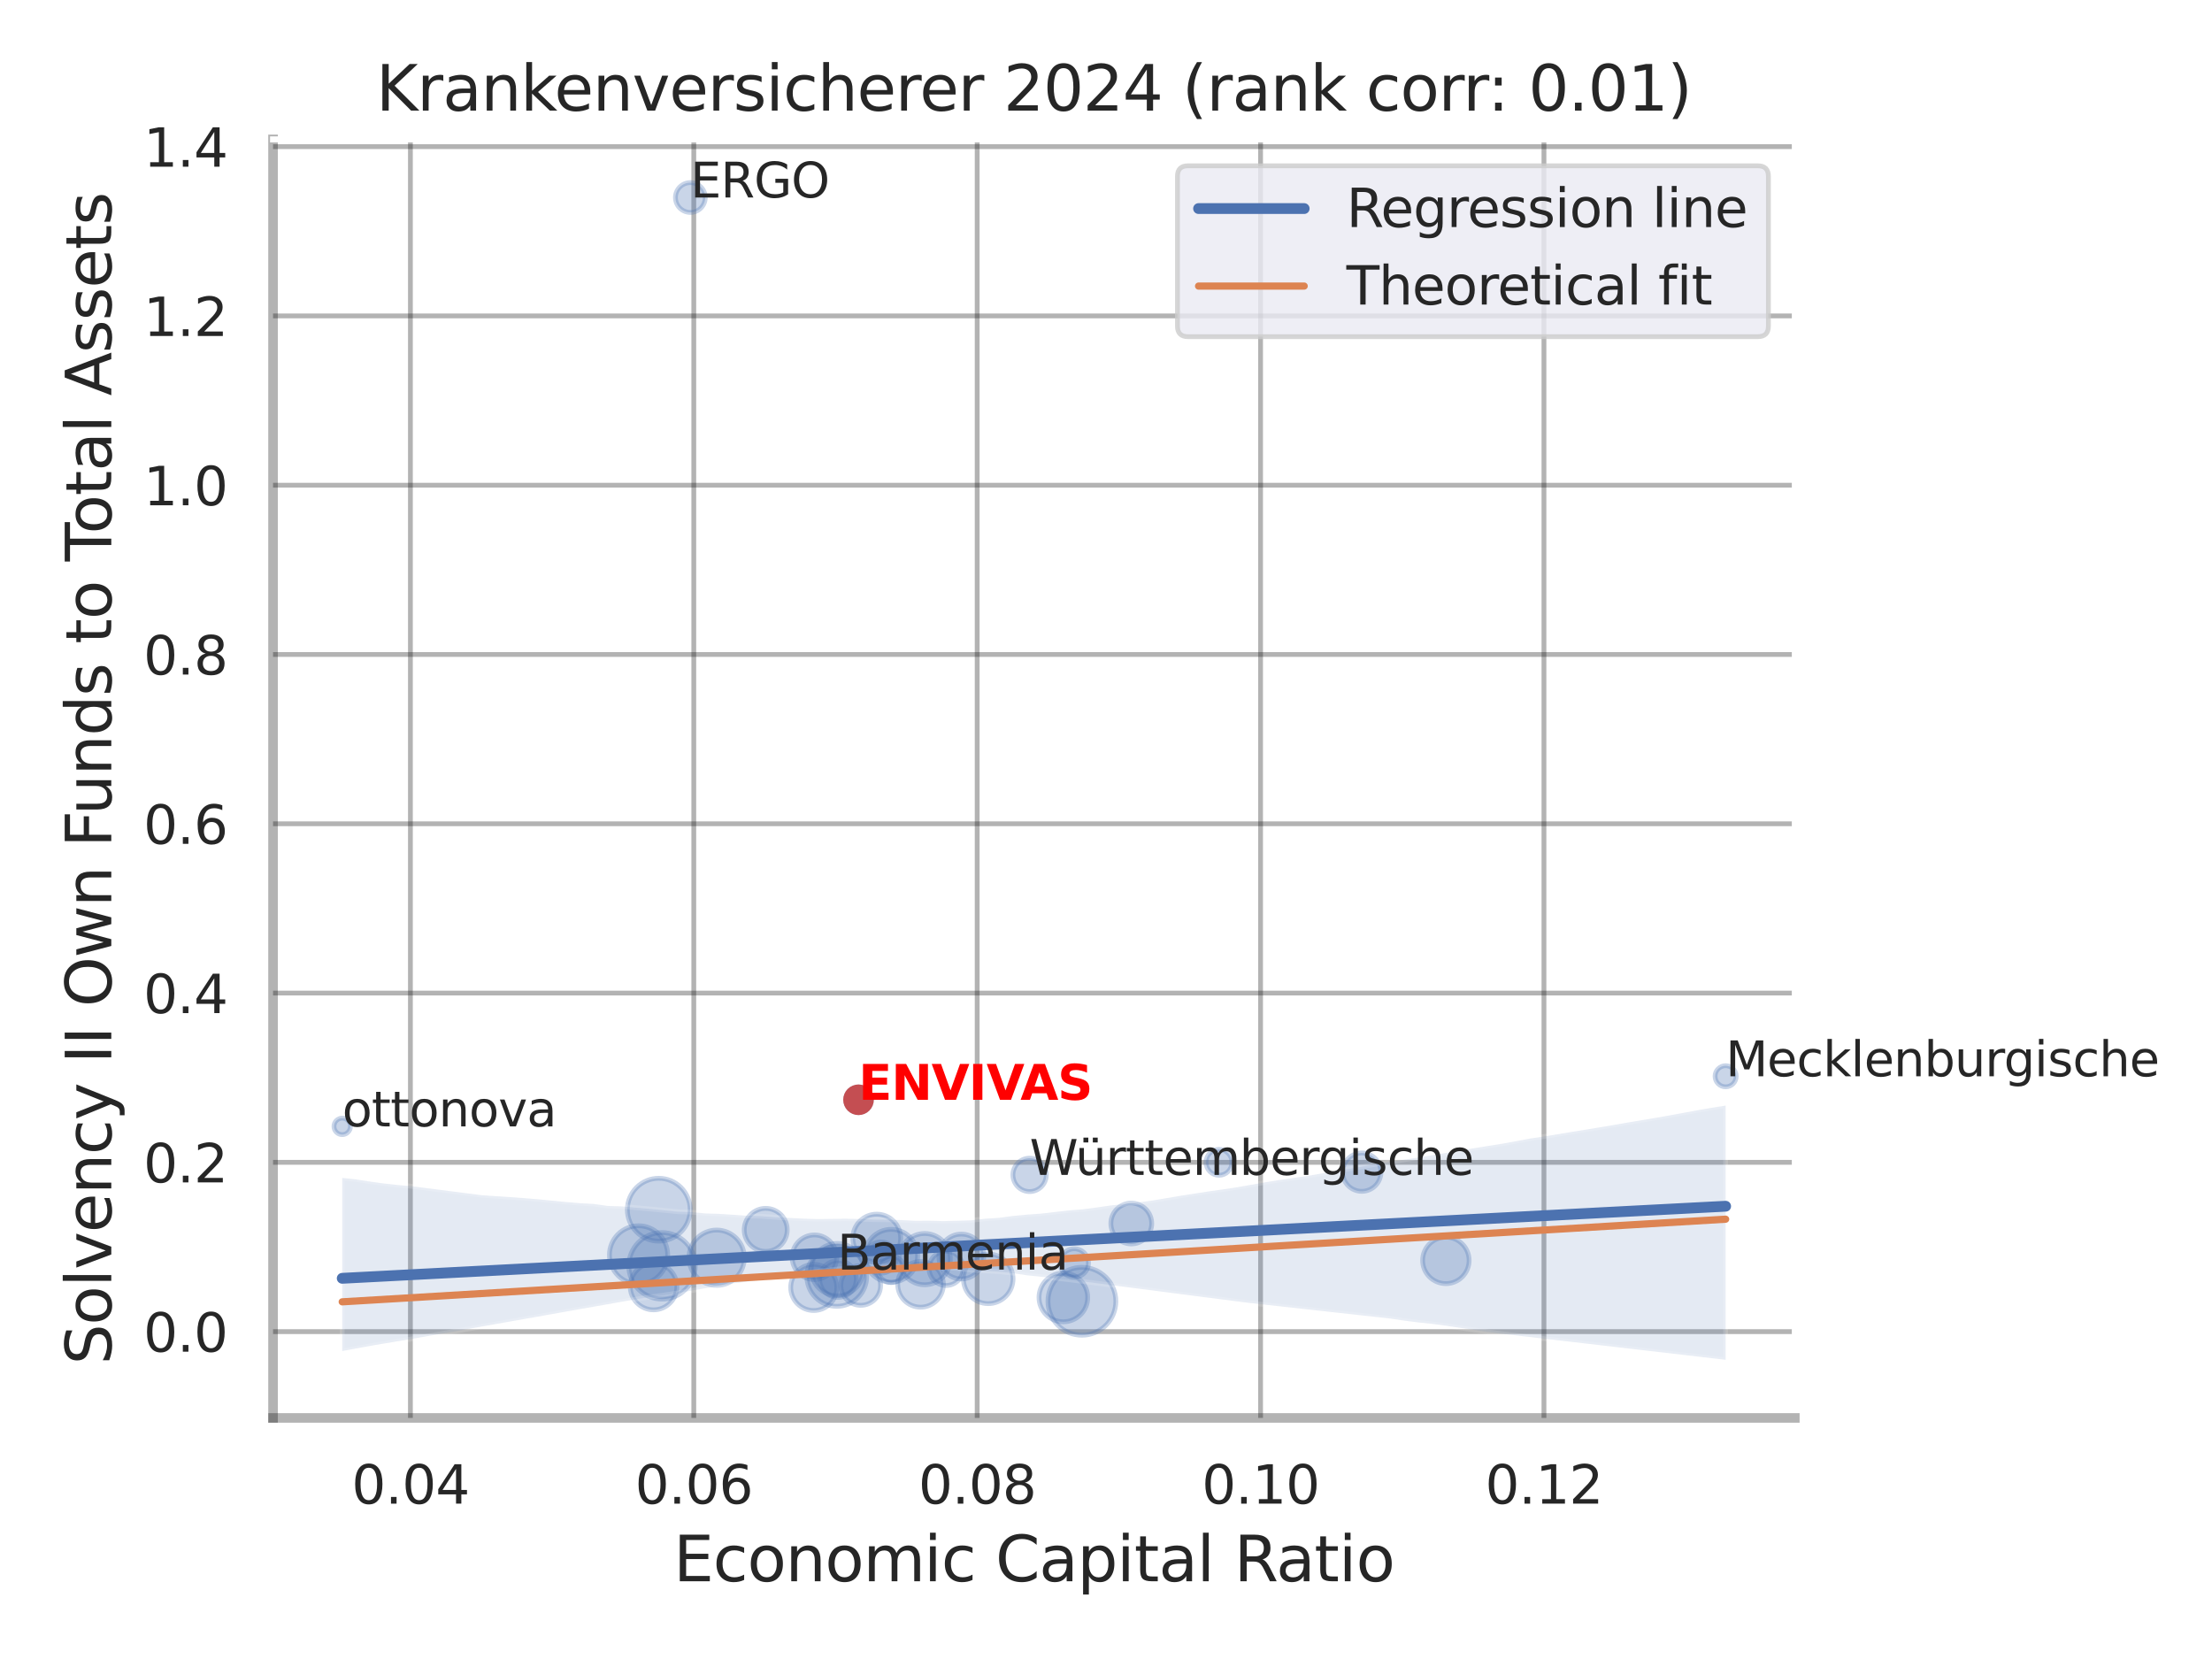 <?xml version="1.0" encoding="utf-8" standalone="no"?>
<!DOCTYPE svg PUBLIC "-//W3C//DTD SVG 1.1//EN"
  "http://www.w3.org/Graphics/SVG/1.1/DTD/svg11.dtd">
<svg xmlns:xlink="http://www.w3.org/1999/xlink" width="460.8pt" height="345.6pt" viewBox="0 0 460.8 345.6" xmlns="http://www.w3.org/2000/svg" version="1.1">
 <defs>
  <style type="text/css">*{stroke-linejoin: round; stroke-linecap: butt}</style>
 </defs>
 <g id="figure_1">
  <g id="patch_1">
   <path d="M 0 345.6 
L 460.8 345.6 
L 460.8 0 
L 0 0 
z
" style="fill: #ffffff"/>
  </g>
  <g id="axes_1">
   <g id="patch_2">
    <path d="M 56.88 295.38 
L 373.893 295.38 
L 373.893 29.04 
L 56.88 29.04 
z
" style="fill: #ffffff"/>
   </g>
   <g id="matplotlib.axis_1">
    <g id="xtick_1">
     <g id="line2d_1">
      <path d="M 85.495 295.38 
L 85.495 29.04 
" clip-path="url(#p3b198119ba)" style="fill: none; stroke: #000000; stroke-opacity: 0.3; stroke-linecap: round"/>
     </g>
     <g id="text_1">
      <!-- 0.04 -->
      <g style="fill: #262626" transform="translate(73.249 313.238) scale(0.11 -0.11)">
       <defs>
        <path id="DejaVuSans-30" d="M 2034 4250 
Q 1547 4250 1301 3770 
Q 1056 3291 1056 2328 
Q 1056 1369 1301 889 
Q 1547 409 2034 409 
Q 2525 409 2770 889 
Q 3016 1369 3016 2328 
Q 3016 3291 2770 3770 
Q 2525 4250 2034 4250 
z
M 2034 4750 
Q 2819 4750 3233 4129 
Q 3647 3509 3647 2328 
Q 3647 1150 3233 529 
Q 2819 -91 2034 -91 
Q 1250 -91 836 529 
Q 422 1150 422 2328 
Q 422 3509 836 4129 
Q 1250 4750 2034 4750 
z
" transform="scale(0.016)"/>
        <path id="DejaVuSans-2e" d="M 684 794 
L 1344 794 
L 1344 0 
L 684 0 
L 684 794 
z
" transform="scale(0.016)"/>
        <path id="DejaVuSans-34" d="M 2419 4116 
L 825 1625 
L 2419 1625 
L 2419 4116 
z
M 2253 4666 
L 3047 4666 
L 3047 1625 
L 3713 1625 
L 3713 1100 
L 3047 1100 
L 3047 0 
L 2419 0 
L 2419 1100 
L 313 1100 
L 313 1709 
L 2253 4666 
z
" transform="scale(0.016)"/>
       </defs>
       <use xlink:href="#DejaVuSans-30"/>
       <use xlink:href="#DejaVuSans-2e" x="63.623"/>
       <use xlink:href="#DejaVuSans-30" x="95.41"/>
       <use xlink:href="#DejaVuSans-34" x="159.033"/>
      </g>
     </g>
    </g>
    <g id="xtick_2">
     <g id="line2d_2">
      <path d="M 144.53 295.38 
L 144.53 29.04 
" clip-path="url(#p3b198119ba)" style="fill: none; stroke: #000000; stroke-opacity: 0.3; stroke-linecap: round"/>
     </g>
     <g id="text_2">
      <!-- 0.06 -->
      <g style="fill: #262626" transform="translate(132.284 313.238) scale(0.11 -0.11)">
       <defs>
        <path id="DejaVuSans-36" d="M 2113 2584 
Q 1688 2584 1439 2293 
Q 1191 2003 1191 1497 
Q 1191 994 1439 701 
Q 1688 409 2113 409 
Q 2538 409 2786 701 
Q 3034 994 3034 1497 
Q 3034 2003 2786 2293 
Q 2538 2584 2113 2584 
z
M 3366 4563 
L 3366 3988 
Q 3128 4100 2886 4159 
Q 2644 4219 2406 4219 
Q 1781 4219 1451 3797 
Q 1122 3375 1075 2522 
Q 1259 2794 1537 2939 
Q 1816 3084 2150 3084 
Q 2853 3084 3261 2657 
Q 3669 2231 3669 1497 
Q 3669 778 3244 343 
Q 2819 -91 2113 -91 
Q 1303 -91 875 529 
Q 447 1150 447 2328 
Q 447 3434 972 4092 
Q 1497 4750 2381 4750 
Q 2619 4750 2861 4703 
Q 3103 4656 3366 4563 
z
" transform="scale(0.016)"/>
       </defs>
       <use xlink:href="#DejaVuSans-30"/>
       <use xlink:href="#DejaVuSans-2e" x="63.623"/>
       <use xlink:href="#DejaVuSans-30" x="95.41"/>
       <use xlink:href="#DejaVuSans-36" x="159.033"/>
      </g>
     </g>
    </g>
    <g id="xtick_3">
     <g id="line2d_3">
      <path d="M 203.564 295.38 
L 203.564 29.04 
" clip-path="url(#p3b198119ba)" style="fill: none; stroke: #000000; stroke-opacity: 0.3; stroke-linecap: round"/>
     </g>
     <g id="text_3">
      <!-- 0.08 -->
      <g style="fill: #262626" transform="translate(191.318 313.238) scale(0.11 -0.11)">
       <defs>
        <path id="DejaVuSans-38" d="M 2034 2216 
Q 1584 2216 1326 1975 
Q 1069 1734 1069 1313 
Q 1069 891 1326 650 
Q 1584 409 2034 409 
Q 2484 409 2743 651 
Q 3003 894 3003 1313 
Q 3003 1734 2745 1975 
Q 2488 2216 2034 2216 
z
M 1403 2484 
Q 997 2584 770 2862 
Q 544 3141 544 3541 
Q 544 4100 942 4425 
Q 1341 4750 2034 4750 
Q 2731 4750 3128 4425 
Q 3525 4100 3525 3541 
Q 3525 3141 3298 2862 
Q 3072 2584 2669 2484 
Q 3125 2378 3379 2068 
Q 3634 1759 3634 1313 
Q 3634 634 3220 271 
Q 2806 -91 2034 -91 
Q 1263 -91 848 271 
Q 434 634 434 1313 
Q 434 1759 690 2068 
Q 947 2378 1403 2484 
z
M 1172 3481 
Q 1172 3119 1398 2916 
Q 1625 2713 2034 2713 
Q 2441 2713 2670 2916 
Q 2900 3119 2900 3481 
Q 2900 3844 2670 4047 
Q 2441 4250 2034 4250 
Q 1625 4250 1398 4047 
Q 1172 3844 1172 3481 
z
" transform="scale(0.016)"/>
       </defs>
       <use xlink:href="#DejaVuSans-30"/>
       <use xlink:href="#DejaVuSans-2e" x="63.623"/>
       <use xlink:href="#DejaVuSans-30" x="95.41"/>
       <use xlink:href="#DejaVuSans-38" x="159.033"/>
      </g>
     </g>
    </g>
    <g id="xtick_4">
     <g id="line2d_4">
      <path d="M 262.599 295.38 
L 262.599 29.04 
" clip-path="url(#p3b198119ba)" style="fill: none; stroke: #000000; stroke-opacity: 0.3; stroke-linecap: round"/>
     </g>
     <g id="text_4">
      <!-- 0.10 -->
      <g style="fill: #262626" transform="translate(250.353 313.238) scale(0.11 -0.11)">
       <defs>
        <path id="DejaVuSans-31" d="M 794 531 
L 1825 531 
L 1825 4091 
L 703 3866 
L 703 4441 
L 1819 4666 
L 2450 4666 
L 2450 531 
L 3481 531 
L 3481 0 
L 794 0 
L 794 531 
z
" transform="scale(0.016)"/>
       </defs>
       <use xlink:href="#DejaVuSans-30"/>
       <use xlink:href="#DejaVuSans-2e" x="63.623"/>
       <use xlink:href="#DejaVuSans-31" x="95.41"/>
       <use xlink:href="#DejaVuSans-30" x="159.033"/>
      </g>
     </g>
    </g>
    <g id="xtick_5">
     <g id="line2d_5">
      <path d="M 321.634 295.38 
L 321.634 29.04 
" clip-path="url(#p3b198119ba)" style="fill: none; stroke: #000000; stroke-opacity: 0.3; stroke-linecap: round"/>
     </g>
     <g id="text_5">
      <!-- 0.12 -->
      <g style="fill: #262626" transform="translate(309.387 313.238) scale(0.11 -0.11)">
       <defs>
        <path id="DejaVuSans-32" d="M 1228 531 
L 3431 531 
L 3431 0 
L 469 0 
L 469 531 
Q 828 903 1448 1529 
Q 2069 2156 2228 2338 
Q 2531 2678 2651 2914 
Q 2772 3150 2772 3378 
Q 2772 3750 2511 3984 
Q 2250 4219 1831 4219 
Q 1534 4219 1204 4116 
Q 875 4013 500 3803 
L 500 4441 
Q 881 4594 1212 4672 
Q 1544 4750 1819 4750 
Q 2544 4750 2975 4387 
Q 3406 4025 3406 3419 
Q 3406 3131 3298 2873 
Q 3191 2616 2906 2266 
Q 2828 2175 2409 1742 
Q 1991 1309 1228 531 
z
" transform="scale(0.016)"/>
       </defs>
       <use xlink:href="#DejaVuSans-30"/>
       <use xlink:href="#DejaVuSans-2e" x="63.623"/>
       <use xlink:href="#DejaVuSans-31" x="95.41"/>
       <use xlink:href="#DejaVuSans-32" x="159.033"/>
      </g>
     </g>
    </g>
    <g id="text_6">
     <!-- Economic Capital Ratio -->
     <g style="fill: #262626" transform="translate(140.312 329.404) scale(0.13 -0.13)">
      <defs>
       <path id="DejaVuSans-45" d="M 628 4666 
L 3578 4666 
L 3578 4134 
L 1259 4134 
L 1259 2753 
L 3481 2753 
L 3481 2222 
L 1259 2222 
L 1259 531 
L 3634 531 
L 3634 0 
L 628 0 
L 628 4666 
z
" transform="scale(0.016)"/>
       <path id="DejaVuSans-63" d="M 3122 3366 
L 3122 2828 
Q 2878 2963 2633 3030 
Q 2388 3097 2138 3097 
Q 1578 3097 1268 2742 
Q 959 2388 959 1747 
Q 959 1106 1268 751 
Q 1578 397 2138 397 
Q 2388 397 2633 464 
Q 2878 531 3122 666 
L 3122 134 
Q 2881 22 2623 -34 
Q 2366 -91 2075 -91 
Q 1284 -91 818 406 
Q 353 903 353 1747 
Q 353 2603 823 3093 
Q 1294 3584 2113 3584 
Q 2378 3584 2631 3529 
Q 2884 3475 3122 3366 
z
" transform="scale(0.016)"/>
       <path id="DejaVuSans-6f" d="M 1959 3097 
Q 1497 3097 1228 2736 
Q 959 2375 959 1747 
Q 959 1119 1226 758 
Q 1494 397 1959 397 
Q 2419 397 2687 759 
Q 2956 1122 2956 1747 
Q 2956 2369 2687 2733 
Q 2419 3097 1959 3097 
z
M 1959 3584 
Q 2709 3584 3137 3096 
Q 3566 2609 3566 1747 
Q 3566 888 3137 398 
Q 2709 -91 1959 -91 
Q 1206 -91 779 398 
Q 353 888 353 1747 
Q 353 2609 779 3096 
Q 1206 3584 1959 3584 
z
" transform="scale(0.016)"/>
       <path id="DejaVuSans-6e" d="M 3513 2113 
L 3513 0 
L 2938 0 
L 2938 2094 
Q 2938 2591 2744 2837 
Q 2550 3084 2163 3084 
Q 1697 3084 1428 2787 
Q 1159 2491 1159 1978 
L 1159 0 
L 581 0 
L 581 3500 
L 1159 3500 
L 1159 2956 
Q 1366 3272 1645 3428 
Q 1925 3584 2291 3584 
Q 2894 3584 3203 3211 
Q 3513 2838 3513 2113 
z
" transform="scale(0.016)"/>
       <path id="DejaVuSans-6d" d="M 3328 2828 
Q 3544 3216 3844 3400 
Q 4144 3584 4550 3584 
Q 5097 3584 5394 3201 
Q 5691 2819 5691 2113 
L 5691 0 
L 5113 0 
L 5113 2094 
Q 5113 2597 4934 2840 
Q 4756 3084 4391 3084 
Q 3944 3084 3684 2787 
Q 3425 2491 3425 1978 
L 3425 0 
L 2847 0 
L 2847 2094 
Q 2847 2600 2669 2842 
Q 2491 3084 2119 3084 
Q 1678 3084 1418 2786 
Q 1159 2488 1159 1978 
L 1159 0 
L 581 0 
L 581 3500 
L 1159 3500 
L 1159 2956 
Q 1356 3278 1631 3431 
Q 1906 3584 2284 3584 
Q 2666 3584 2933 3390 
Q 3200 3197 3328 2828 
z
" transform="scale(0.016)"/>
       <path id="DejaVuSans-69" d="M 603 3500 
L 1178 3500 
L 1178 0 
L 603 0 
L 603 3500 
z
M 603 4863 
L 1178 4863 
L 1178 4134 
L 603 4134 
L 603 4863 
z
" transform="scale(0.016)"/>
       <path id="DejaVuSans-20" transform="scale(0.016)"/>
       <path id="DejaVuSans-43" d="M 4122 4306 
L 4122 3641 
Q 3803 3938 3442 4084 
Q 3081 4231 2675 4231 
Q 1875 4231 1450 3742 
Q 1025 3253 1025 2328 
Q 1025 1406 1450 917 
Q 1875 428 2675 428 
Q 3081 428 3442 575 
Q 3803 722 4122 1019 
L 4122 359 
Q 3791 134 3420 21 
Q 3050 -91 2638 -91 
Q 1578 -91 968 557 
Q 359 1206 359 2328 
Q 359 3453 968 4101 
Q 1578 4750 2638 4750 
Q 3056 4750 3426 4639 
Q 3797 4528 4122 4306 
z
" transform="scale(0.016)"/>
       <path id="DejaVuSans-61" d="M 2194 1759 
Q 1497 1759 1228 1600 
Q 959 1441 959 1056 
Q 959 750 1161 570 
Q 1363 391 1709 391 
Q 2188 391 2477 730 
Q 2766 1069 2766 1631 
L 2766 1759 
L 2194 1759 
z
M 3341 1997 
L 3341 0 
L 2766 0 
L 2766 531 
Q 2569 213 2275 61 
Q 1981 -91 1556 -91 
Q 1019 -91 701 211 
Q 384 513 384 1019 
Q 384 1609 779 1909 
Q 1175 2209 1959 2209 
L 2766 2209 
L 2766 2266 
Q 2766 2663 2505 2880 
Q 2244 3097 1772 3097 
Q 1472 3097 1187 3025 
Q 903 2953 641 2809 
L 641 3341 
Q 956 3463 1253 3523 
Q 1550 3584 1831 3584 
Q 2591 3584 2966 3190 
Q 3341 2797 3341 1997 
z
" transform="scale(0.016)"/>
       <path id="DejaVuSans-70" d="M 1159 525 
L 1159 -1331 
L 581 -1331 
L 581 3500 
L 1159 3500 
L 1159 2969 
Q 1341 3281 1617 3432 
Q 1894 3584 2278 3584 
Q 2916 3584 3314 3078 
Q 3713 2572 3713 1747 
Q 3713 922 3314 415 
Q 2916 -91 2278 -91 
Q 1894 -91 1617 61 
Q 1341 213 1159 525 
z
M 3116 1747 
Q 3116 2381 2855 2742 
Q 2594 3103 2138 3103 
Q 1681 3103 1420 2742 
Q 1159 2381 1159 1747 
Q 1159 1113 1420 752 
Q 1681 391 2138 391 
Q 2594 391 2855 752 
Q 3116 1113 3116 1747 
z
" transform="scale(0.016)"/>
       <path id="DejaVuSans-74" d="M 1172 4494 
L 1172 3500 
L 2356 3500 
L 2356 3053 
L 1172 3053 
L 1172 1153 
Q 1172 725 1289 603 
Q 1406 481 1766 481 
L 2356 481 
L 2356 0 
L 1766 0 
Q 1100 0 847 248 
Q 594 497 594 1153 
L 594 3053 
L 172 3053 
L 172 3500 
L 594 3500 
L 594 4494 
L 1172 4494 
z
" transform="scale(0.016)"/>
       <path id="DejaVuSans-6c" d="M 603 4863 
L 1178 4863 
L 1178 0 
L 603 0 
L 603 4863 
z
" transform="scale(0.016)"/>
       <path id="DejaVuSans-52" d="M 2841 2188 
Q 3044 2119 3236 1894 
Q 3428 1669 3622 1275 
L 4263 0 
L 3584 0 
L 2988 1197 
Q 2756 1666 2539 1819 
Q 2322 1972 1947 1972 
L 1259 1972 
L 1259 0 
L 628 0 
L 628 4666 
L 2053 4666 
Q 2853 4666 3247 4331 
Q 3641 3997 3641 3322 
Q 3641 2881 3436 2590 
Q 3231 2300 2841 2188 
z
M 1259 4147 
L 1259 2491 
L 2053 2491 
Q 2509 2491 2742 2702 
Q 2975 2913 2975 3322 
Q 2975 3731 2742 3939 
Q 2509 4147 2053 4147 
L 1259 4147 
z
" transform="scale(0.016)"/>
      </defs>
      <use xlink:href="#DejaVuSans-45"/>
      <use xlink:href="#DejaVuSans-63" x="63.184"/>
      <use xlink:href="#DejaVuSans-6f" x="118.164"/>
      <use xlink:href="#DejaVuSans-6e" x="179.346"/>
      <use xlink:href="#DejaVuSans-6f" x="242.725"/>
      <use xlink:href="#DejaVuSans-6d" x="303.906"/>
      <use xlink:href="#DejaVuSans-69" x="401.318"/>
      <use xlink:href="#DejaVuSans-63" x="429.102"/>
      <use xlink:href="#DejaVuSans-20" x="484.082"/>
      <use xlink:href="#DejaVuSans-43" x="515.869"/>
      <use xlink:href="#DejaVuSans-61" x="585.693"/>
      <use xlink:href="#DejaVuSans-70" x="646.973"/>
      <use xlink:href="#DejaVuSans-69" x="710.449"/>
      <use xlink:href="#DejaVuSans-74" x="738.232"/>
      <use xlink:href="#DejaVuSans-61" x="777.441"/>
      <use xlink:href="#DejaVuSans-6c" x="838.721"/>
      <use xlink:href="#DejaVuSans-20" x="866.504"/>
      <use xlink:href="#DejaVuSans-52" x="898.291"/>
      <use xlink:href="#DejaVuSans-61" x="965.523"/>
      <use xlink:href="#DejaVuSans-74" x="1026.803"/>
      <use xlink:href="#DejaVuSans-69" x="1066.012"/>
      <use xlink:href="#DejaVuSans-6f" x="1093.795"/>
     </g>
    </g>
   </g>
   <g id="matplotlib.axis_2">
    <g id="ytick_1">
     <g id="line2d_6">
      <path d="M 56.88 277.401 
L 373.893 277.401 
" clip-path="url(#p3b198119ba)" style="fill: none; stroke: #000000; stroke-opacity: 0.3; stroke-linecap: round"/>
     </g>
     <g id="text_7">
      <!-- 0.0 -->
      <g style="fill: #262626" transform="translate(29.887 281.58) scale(0.11 -0.11)">
       <use xlink:href="#DejaVuSans-30"/>
       <use xlink:href="#DejaVuSans-2e" x="63.623"/>
       <use xlink:href="#DejaVuSans-30" x="95.41"/>
      </g>
     </g>
    </g>
    <g id="ytick_2">
     <g id="line2d_7">
      <path d="M 56.88 242.136 
L 373.893 242.136 
" clip-path="url(#p3b198119ba)" style="fill: none; stroke: #000000; stroke-opacity: 0.3; stroke-linecap: round"/>
     </g>
     <g id="text_8">
      <!-- 0.2 -->
      <g style="fill: #262626" transform="translate(29.887 246.315) scale(0.11 -0.11)">
       <use xlink:href="#DejaVuSans-30"/>
       <use xlink:href="#DejaVuSans-2e" x="63.623"/>
       <use xlink:href="#DejaVuSans-32" x="95.41"/>
      </g>
     </g>
    </g>
    <g id="ytick_3">
     <g id="line2d_8">
      <path d="M 56.88 206.871 
L 373.893 206.871 
" clip-path="url(#p3b198119ba)" style="fill: none; stroke: #000000; stroke-opacity: 0.3; stroke-linecap: round"/>
     </g>
     <g id="text_9">
      <!-- 0.4 -->
      <g style="fill: #262626" transform="translate(29.887 211.05) scale(0.11 -0.11)">
       <use xlink:href="#DejaVuSans-30"/>
       <use xlink:href="#DejaVuSans-2e" x="63.623"/>
       <use xlink:href="#DejaVuSans-34" x="95.41"/>
      </g>
     </g>
    </g>
    <g id="ytick_4">
     <g id="line2d_9">
      <path d="M 56.88 171.606 
L 373.893 171.606 
" clip-path="url(#p3b198119ba)" style="fill: none; stroke: #000000; stroke-opacity: 0.3; stroke-linecap: round"/>
     </g>
     <g id="text_10">
      <!-- 0.6 -->
      <g style="fill: #262626" transform="translate(29.887 175.785) scale(0.11 -0.11)">
       <use xlink:href="#DejaVuSans-30"/>
       <use xlink:href="#DejaVuSans-2e" x="63.623"/>
       <use xlink:href="#DejaVuSans-36" x="95.41"/>
      </g>
     </g>
    </g>
    <g id="ytick_5">
     <g id="line2d_10">
      <path d="M 56.88 136.342 
L 373.893 136.342 
" clip-path="url(#p3b198119ba)" style="fill: none; stroke: #000000; stroke-opacity: 0.3; stroke-linecap: round"/>
     </g>
     <g id="text_11">
      <!-- 0.8 -->
      <g style="fill: #262626" transform="translate(29.887 140.521) scale(0.11 -0.11)">
       <use xlink:href="#DejaVuSans-30"/>
       <use xlink:href="#DejaVuSans-2e" x="63.623"/>
       <use xlink:href="#DejaVuSans-38" x="95.41"/>
      </g>
     </g>
    </g>
    <g id="ytick_6">
     <g id="line2d_11">
      <path d="M 56.88 101.077 
L 373.893 101.077 
" clip-path="url(#p3b198119ba)" style="fill: none; stroke: #000000; stroke-opacity: 0.3; stroke-linecap: round"/>
     </g>
     <g id="text_12">
      <!-- 1.0 -->
      <g style="fill: #262626" transform="translate(29.887 105.256) scale(0.11 -0.11)">
       <use xlink:href="#DejaVuSans-31"/>
       <use xlink:href="#DejaVuSans-2e" x="63.623"/>
       <use xlink:href="#DejaVuSans-30" x="95.41"/>
      </g>
     </g>
    </g>
    <g id="ytick_7">
     <g id="line2d_12">
      <path d="M 56.88 65.812 
L 373.893 65.812 
" clip-path="url(#p3b198119ba)" style="fill: none; stroke: #000000; stroke-opacity: 0.3; stroke-linecap: round"/>
     </g>
     <g id="text_13">
      <!-- 1.2 -->
      <g style="fill: #262626" transform="translate(29.887 69.991) scale(0.11 -0.11)">
       <use xlink:href="#DejaVuSans-31"/>
       <use xlink:href="#DejaVuSans-2e" x="63.623"/>
       <use xlink:href="#DejaVuSans-32" x="95.41"/>
      </g>
     </g>
    </g>
    <g id="ytick_8">
     <g id="line2d_13">
      <path d="M 56.88 30.547 
L 373.893 30.547 
" clip-path="url(#p3b198119ba)" style="fill: none; stroke: #000000; stroke-opacity: 0.3; stroke-linecap: round"/>
     </g>
     <g id="text_14">
      <!-- 1.4 -->
      <g style="fill: #262626" transform="translate(29.887 34.727) scale(0.11 -0.11)">
       <use xlink:href="#DejaVuSans-31"/>
       <use xlink:href="#DejaVuSans-2e" x="63.623"/>
       <use xlink:href="#DejaVuSans-34" x="95.41"/>
      </g>
     </g>
    </g>
    <g id="text_15">
     <!-- Solvency II Own Funds to Total Assets -->
     <g style="fill: #262626" transform="translate(23.183 284.278) rotate(-90) scale(0.13 -0.13)">
      <defs>
       <path id="DejaVuSans-53" d="M 3425 4513 
L 3425 3897 
Q 3066 4069 2747 4153 
Q 2428 4238 2131 4238 
Q 1616 4238 1336 4038 
Q 1056 3838 1056 3469 
Q 1056 3159 1242 3001 
Q 1428 2844 1947 2747 
L 2328 2669 
Q 3034 2534 3370 2195 
Q 3706 1856 3706 1288 
Q 3706 609 3251 259 
Q 2797 -91 1919 -91 
Q 1588 -91 1214 -16 
Q 841 59 441 206 
L 441 856 
Q 825 641 1194 531 
Q 1563 422 1919 422 
Q 2459 422 2753 634 
Q 3047 847 3047 1241 
Q 3047 1584 2836 1778 
Q 2625 1972 2144 2069 
L 1759 2144 
Q 1053 2284 737 2584 
Q 422 2884 422 3419 
Q 422 4038 858 4394 
Q 1294 4750 2059 4750 
Q 2388 4750 2728 4690 
Q 3069 4631 3425 4513 
z
" transform="scale(0.016)"/>
       <path id="DejaVuSans-76" d="M 191 3500 
L 800 3500 
L 1894 563 
L 2988 3500 
L 3597 3500 
L 2284 0 
L 1503 0 
L 191 3500 
z
" transform="scale(0.016)"/>
       <path id="DejaVuSans-65" d="M 3597 1894 
L 3597 1613 
L 953 1613 
Q 991 1019 1311 708 
Q 1631 397 2203 397 
Q 2534 397 2845 478 
Q 3156 559 3463 722 
L 3463 178 
Q 3153 47 2828 -22 
Q 2503 -91 2169 -91 
Q 1331 -91 842 396 
Q 353 884 353 1716 
Q 353 2575 817 3079 
Q 1281 3584 2069 3584 
Q 2775 3584 3186 3129 
Q 3597 2675 3597 1894 
z
M 3022 2063 
Q 3016 2534 2758 2815 
Q 2500 3097 2075 3097 
Q 1594 3097 1305 2825 
Q 1016 2553 972 2059 
L 3022 2063 
z
" transform="scale(0.016)"/>
       <path id="DejaVuSans-79" d="M 2059 -325 
Q 1816 -950 1584 -1140 
Q 1353 -1331 966 -1331 
L 506 -1331 
L 506 -850 
L 844 -850 
Q 1081 -850 1212 -737 
Q 1344 -625 1503 -206 
L 1606 56 
L 191 3500 
L 800 3500 
L 1894 763 
L 2988 3500 
L 3597 3500 
L 2059 -325 
z
" transform="scale(0.016)"/>
       <path id="DejaVuSans-49" d="M 628 4666 
L 1259 4666 
L 1259 0 
L 628 0 
L 628 4666 
z
" transform="scale(0.016)"/>
       <path id="DejaVuSans-4f" d="M 2522 4238 
Q 1834 4238 1429 3725 
Q 1025 3213 1025 2328 
Q 1025 1447 1429 934 
Q 1834 422 2522 422 
Q 3209 422 3611 934 
Q 4013 1447 4013 2328 
Q 4013 3213 3611 3725 
Q 3209 4238 2522 4238 
z
M 2522 4750 
Q 3503 4750 4090 4092 
Q 4678 3434 4678 2328 
Q 4678 1225 4090 567 
Q 3503 -91 2522 -91 
Q 1538 -91 948 565 
Q 359 1222 359 2328 
Q 359 3434 948 4092 
Q 1538 4750 2522 4750 
z
" transform="scale(0.016)"/>
       <path id="DejaVuSans-77" d="M 269 3500 
L 844 3500 
L 1563 769 
L 2278 3500 
L 2956 3500 
L 3675 769 
L 4391 3500 
L 4966 3500 
L 4050 0 
L 3372 0 
L 2619 2869 
L 1863 0 
L 1184 0 
L 269 3500 
z
" transform="scale(0.016)"/>
       <path id="DejaVuSans-46" d="M 628 4666 
L 3309 4666 
L 3309 4134 
L 1259 4134 
L 1259 2759 
L 3109 2759 
L 3109 2228 
L 1259 2228 
L 1259 0 
L 628 0 
L 628 4666 
z
" transform="scale(0.016)"/>
       <path id="DejaVuSans-75" d="M 544 1381 
L 544 3500 
L 1119 3500 
L 1119 1403 
Q 1119 906 1312 657 
Q 1506 409 1894 409 
Q 2359 409 2629 706 
Q 2900 1003 2900 1516 
L 2900 3500 
L 3475 3500 
L 3475 0 
L 2900 0 
L 2900 538 
Q 2691 219 2414 64 
Q 2138 -91 1772 -91 
Q 1169 -91 856 284 
Q 544 659 544 1381 
z
M 1991 3584 
L 1991 3584 
z
" transform="scale(0.016)"/>
       <path id="DejaVuSans-64" d="M 2906 2969 
L 2906 4863 
L 3481 4863 
L 3481 0 
L 2906 0 
L 2906 525 
Q 2725 213 2448 61 
Q 2172 -91 1784 -91 
Q 1150 -91 751 415 
Q 353 922 353 1747 
Q 353 2572 751 3078 
Q 1150 3584 1784 3584 
Q 2172 3584 2448 3432 
Q 2725 3281 2906 2969 
z
M 947 1747 
Q 947 1113 1208 752 
Q 1469 391 1925 391 
Q 2381 391 2643 752 
Q 2906 1113 2906 1747 
Q 2906 2381 2643 2742 
Q 2381 3103 1925 3103 
Q 1469 3103 1208 2742 
Q 947 2381 947 1747 
z
" transform="scale(0.016)"/>
       <path id="DejaVuSans-73" d="M 2834 3397 
L 2834 2853 
Q 2591 2978 2328 3040 
Q 2066 3103 1784 3103 
Q 1356 3103 1142 2972 
Q 928 2841 928 2578 
Q 928 2378 1081 2264 
Q 1234 2150 1697 2047 
L 1894 2003 
Q 2506 1872 2764 1633 
Q 3022 1394 3022 966 
Q 3022 478 2636 193 
Q 2250 -91 1575 -91 
Q 1294 -91 989 -36 
Q 684 19 347 128 
L 347 722 
Q 666 556 975 473 
Q 1284 391 1588 391 
Q 1994 391 2212 530 
Q 2431 669 2431 922 
Q 2431 1156 2273 1281 
Q 2116 1406 1581 1522 
L 1381 1569 
Q 847 1681 609 1914 
Q 372 2147 372 2553 
Q 372 3047 722 3315 
Q 1072 3584 1716 3584 
Q 2034 3584 2315 3537 
Q 2597 3491 2834 3397 
z
" transform="scale(0.016)"/>
       <path id="DejaVuSans-54" d="M -19 4666 
L 3928 4666 
L 3928 4134 
L 2272 4134 
L 2272 0 
L 1638 0 
L 1638 4134 
L -19 4134 
L -19 4666 
z
" transform="scale(0.016)"/>
       <path id="DejaVuSans-41" d="M 2188 4044 
L 1331 1722 
L 3047 1722 
L 2188 4044 
z
M 1831 4666 
L 2547 4666 
L 4325 0 
L 3669 0 
L 3244 1197 
L 1141 1197 
L 716 0 
L 50 0 
L 1831 4666 
z
" transform="scale(0.016)"/>
      </defs>
      <use xlink:href="#DejaVuSans-53"/>
      <use xlink:href="#DejaVuSans-6f" x="63.477"/>
      <use xlink:href="#DejaVuSans-6c" x="124.658"/>
      <use xlink:href="#DejaVuSans-76" x="152.441"/>
      <use xlink:href="#DejaVuSans-65" x="211.621"/>
      <use xlink:href="#DejaVuSans-6e" x="273.145"/>
      <use xlink:href="#DejaVuSans-63" x="336.523"/>
      <use xlink:href="#DejaVuSans-79" x="391.504"/>
      <use xlink:href="#DejaVuSans-20" x="450.684"/>
      <use xlink:href="#DejaVuSans-49" x="482.471"/>
      <use xlink:href="#DejaVuSans-49" x="511.963"/>
      <use xlink:href="#DejaVuSans-20" x="541.455"/>
      <use xlink:href="#DejaVuSans-4f" x="573.242"/>
      <use xlink:href="#DejaVuSans-77" x="651.953"/>
      <use xlink:href="#DejaVuSans-6e" x="733.74"/>
      <use xlink:href="#DejaVuSans-20" x="797.119"/>
      <use xlink:href="#DejaVuSans-46" x="828.906"/>
      <use xlink:href="#DejaVuSans-75" x="880.926"/>
      <use xlink:href="#DejaVuSans-6e" x="944.305"/>
      <use xlink:href="#DejaVuSans-64" x="1007.684"/>
      <use xlink:href="#DejaVuSans-73" x="1071.16"/>
      <use xlink:href="#DejaVuSans-20" x="1123.26"/>
      <use xlink:href="#DejaVuSans-74" x="1155.047"/>
      <use xlink:href="#DejaVuSans-6f" x="1194.256"/>
      <use xlink:href="#DejaVuSans-20" x="1255.438"/>
      <use xlink:href="#DejaVuSans-54" x="1287.225"/>
      <use xlink:href="#DejaVuSans-6f" x="1331.309"/>
      <use xlink:href="#DejaVuSans-74" x="1392.49"/>
      <use xlink:href="#DejaVuSans-61" x="1431.699"/>
      <use xlink:href="#DejaVuSans-6c" x="1492.979"/>
      <use xlink:href="#DejaVuSans-20" x="1520.762"/>
      <use xlink:href="#DejaVuSans-41" x="1552.549"/>
      <use xlink:href="#DejaVuSans-73" x="1620.957"/>
      <use xlink:href="#DejaVuSans-73" x="1673.057"/>
      <use xlink:href="#DejaVuSans-65" x="1725.156"/>
      <use xlink:href="#DejaVuSans-74" x="1786.68"/>
      <use xlink:href="#DejaVuSans-73" x="1825.889"/>
     </g>
    </g>
   </g>
   <g id="PathCollection_1">
    <path d="M 185.645 267.115 
C 187.106 267.115 188.508 266.534 189.542 265.501 
C 190.575 264.468 191.156 263.066 191.156 261.604 
C 191.156 260.143 190.575 258.741 189.542 257.708 
C 188.508 256.674 187.106 256.094 185.645 256.094 
C 184.184 256.094 182.782 256.674 181.748 257.708 
C 180.715 258.741 180.134 260.143 180.134 261.604 
C 180.134 263.066 180.715 264.468 181.748 265.501 
C 182.782 266.534 184.184 267.115 185.645 267.115 
z
" clip-path="url(#p3b198119ba)" style="fill: #4c72b0; fill-opacity: 0.3; stroke: #4c72b0; stroke-opacity: 0.3"/>
    <path d="M 174.317 272.133 
C 175.97 272.133 177.556 271.476 178.725 270.307 
C 179.894 269.138 180.551 267.553 180.551 265.899 
C 180.551 264.246 179.894 262.661 178.725 261.492 
C 177.556 260.323 175.97 259.666 174.317 259.666 
C 172.664 259.666 171.079 260.323 169.91 261.492 
C 168.741 262.661 168.084 264.246 168.084 265.899 
C 168.084 267.553 168.741 269.138 169.91 270.307 
C 171.079 271.476 172.664 272.133 174.317 272.133 
z
" clip-path="url(#p3b198119ba)" style="fill: #4c72b0; fill-opacity: 0.3; stroke: #4c72b0; stroke-opacity: 0.3"/>
    <path d="M 149.298 267.776 
C 150.828 267.776 152.295 267.168 153.377 266.087 
C 154.459 265.005 155.066 263.538 155.066 262.008 
C 155.066 260.479 154.459 259.011 153.377 257.93 
C 152.295 256.848 150.828 256.24 149.298 256.24 
C 147.769 256.24 146.301 256.848 145.22 257.93 
C 144.138 259.011 143.53 260.479 143.53 262.008 
C 143.53 263.538 144.138 265.005 145.22 266.087 
C 146.301 267.168 147.769 267.776 149.298 267.776 
z
" clip-path="url(#p3b198119ba)" style="fill: #4c72b0; fill-opacity: 0.3; stroke: #4c72b0; stroke-opacity: 0.3"/>
    <path d="M 301.203 267.405 
C 302.487 267.405 303.718 266.895 304.626 265.987 
C 305.534 265.079 306.044 263.847 306.044 262.563 
C 306.044 261.279 305.534 260.048 304.626 259.14 
C 303.718 258.232 302.487 257.722 301.203 257.722 
C 299.919 257.722 298.687 258.232 297.779 259.14 
C 296.871 260.048 296.361 261.279 296.361 262.563 
C 296.361 263.847 296.871 265.079 297.779 265.987 
C 298.687 266.895 299.919 267.405 301.203 267.405 
z
" clip-path="url(#p3b198119ba)" style="fill: #4c72b0; fill-opacity: 0.3; stroke: #4c72b0; stroke-opacity: 0.3"/>
    <path d="M 225.38 278.148 
C 227.256 278.148 229.054 277.403 230.38 276.077 
C 231.706 274.751 232.451 272.953 232.451 271.077 
C 232.451 269.202 231.706 267.403 230.38 266.077 
C 229.054 264.751 227.256 264.006 225.38 264.006 
C 223.505 264.006 221.706 264.751 220.38 266.077 
C 219.054 267.403 218.309 269.202 218.309 271.077 
C 218.309 272.953 219.054 274.751 220.38 276.077 
C 221.706 277.403 223.505 278.148 225.38 278.148 
z
" clip-path="url(#p3b198119ba)" style="fill: #4c72b0; fill-opacity: 0.3; stroke: #4c72b0; stroke-opacity: 0.3"/>
    <path d="M 137.234 258.547 
C 138.97 258.547 140.634 257.857 141.862 256.63 
C 143.089 255.403 143.779 253.738 143.779 252.003 
C 143.779 250.267 143.089 248.602 141.862 247.375 
C 140.634 246.148 138.97 245.458 137.234 245.458 
C 135.498 245.458 133.834 246.148 132.606 247.375 
C 131.379 248.602 130.69 250.267 130.69 252.003 
C 130.69 253.738 131.379 255.403 132.606 256.63 
C 133.834 257.857 135.498 258.547 137.234 258.547 
z
" clip-path="url(#p3b198119ba)" style="fill: #4c72b0; fill-opacity: 0.3; stroke: #4c72b0; stroke-opacity: 0.3"/>
    <path d="M 159.513 260.684 
C 160.702 260.684 161.841 260.212 162.682 259.372 
C 163.522 258.532 163.994 257.392 163.994 256.204 
C 163.994 255.015 163.522 253.876 162.682 253.035 
C 161.841 252.195 160.702 251.723 159.513 251.723 
C 158.325 251.723 157.185 252.195 156.345 253.035 
C 155.505 253.876 155.033 255.015 155.033 256.204 
C 155.033 257.392 155.505 258.532 156.345 259.372 
C 157.185 260.212 158.325 260.684 159.513 260.684 
z
" clip-path="url(#p3b198119ba)" style="fill: #4c72b0; fill-opacity: 0.3; stroke: #4c72b0; stroke-opacity: 0.3"/>
    <path d="M 169.518 273 
C 170.791 273 172.012 272.495 172.913 271.594 
C 173.813 270.694 174.319 269.473 174.319 268.199 
C 174.319 266.926 173.813 265.705 172.913 264.805 
C 172.012 263.904 170.791 263.398 169.518 263.398 
C 168.244 263.398 167.023 263.904 166.123 264.805 
C 165.222 265.705 164.717 266.926 164.717 268.199 
C 164.717 269.473 165.222 270.694 166.123 271.594 
C 167.023 272.495 168.244 273 169.518 273 
z
" clip-path="url(#p3b198119ba)" style="fill: #4c72b0; fill-opacity: 0.3; stroke: #4c72b0; stroke-opacity: 0.3"/>
    <path d="M 205.867 271.567 
C 207.238 271.567 208.552 271.022 209.522 270.053 
C 210.491 269.084 211.035 267.77 211.035 266.399 
C 211.035 265.028 210.491 263.714 209.522 262.745 
C 208.552 261.775 207.238 261.231 205.867 261.231 
C 204.497 261.231 203.182 261.775 202.213 262.745 
C 201.244 263.714 200.699 265.028 200.699 266.399 
C 200.699 267.77 201.244 269.084 202.213 270.053 
C 203.182 271.022 204.497 271.567 205.867 271.567 
z
" clip-path="url(#p3b198119ba)" style="fill: #4c72b0; fill-opacity: 0.3; stroke: #4c72b0; stroke-opacity: 0.3"/>
    <path d="M 137.915 270.625 
C 139.752 270.625 141.514 269.895 142.813 268.596 
C 144.112 267.297 144.842 265.535 144.842 263.698 
C 144.842 261.861 144.112 260.099 142.813 258.799 
C 141.514 257.5 139.752 256.771 137.915 256.771 
C 136.077 256.771 134.315 257.5 133.016 258.799 
C 131.717 260.099 130.987 261.861 130.987 263.698 
C 130.987 265.535 131.717 267.297 133.016 268.596 
C 134.315 269.895 136.077 270.625 137.915 270.625 
z
" clip-path="url(#p3b198119ba)" style="fill: #4c72b0; fill-opacity: 0.3; stroke: #4c72b0; stroke-opacity: 0.3"/>
    <path d="M 200.264 266.422 
C 201.503 266.422 202.69 265.93 203.566 265.055 
C 204.441 264.179 204.933 262.992 204.933 261.753 
C 204.933 260.515 204.441 259.328 203.566 258.452 
C 202.69 257.577 201.503 257.085 200.264 257.085 
C 199.026 257.085 197.839 257.577 196.963 258.452 
C 196.088 259.328 195.596 260.515 195.596 261.753 
C 195.596 262.992 196.088 264.179 196.963 265.055 
C 197.839 265.93 199.026 266.422 200.264 266.422 
z
" clip-path="url(#p3b198119ba)" style="fill: #4c72b0; fill-opacity: 0.3; stroke: #4c72b0; stroke-opacity: 0.3"/>
    <path d="M 133.029 267.489 
C 134.638 267.489 136.182 266.85 137.32 265.712 
C 138.458 264.574 139.098 263.03 139.098 261.42 
C 139.098 259.811 138.458 258.267 137.32 257.129 
C 136.182 255.991 134.638 255.352 133.029 255.352 
C 131.42 255.352 129.876 255.991 128.738 257.129 
C 127.6 258.267 126.96 259.811 126.96 261.42 
C 126.96 263.03 127.6 264.574 128.738 265.712 
C 129.876 266.85 131.42 267.489 133.029 267.489 
z
" clip-path="url(#p3b198119ba)" style="fill: #4c72b0; fill-opacity: 0.3; stroke: #4c72b0; stroke-opacity: 0.3"/>
    <path d="M 169.66 266.547 
C 170.891 266.547 172.072 266.057 172.943 265.187 
C 173.813 264.316 174.303 263.135 174.303 261.904 
C 174.303 260.672 173.813 259.491 172.943 258.621 
C 172.072 257.75 170.891 257.261 169.66 257.261 
C 168.428 257.261 167.247 257.75 166.377 258.621 
C 165.506 259.491 165.017 260.672 165.017 261.904 
C 165.017 263.135 165.506 264.316 166.377 265.187 
C 167.247 266.057 168.428 266.547 169.66 266.547 
z
" clip-path="url(#p3b198119ba)" style="fill: #4c72b0; fill-opacity: 0.3; stroke: #4c72b0; stroke-opacity: 0.3"/>
    <path d="M 179.303 271.922 
C 180.4 271.922 181.453 271.486 182.229 270.71 
C 183.005 269.934 183.441 268.882 183.441 267.784 
C 183.441 266.687 183.005 265.635 182.229 264.859 
C 181.453 264.083 180.4 263.647 179.303 263.647 
C 178.206 263.647 177.154 264.083 176.378 264.859 
C 175.602 265.635 175.166 266.687 175.166 267.784 
C 175.166 268.882 175.602 269.934 176.378 270.71 
C 177.154 271.486 178.206 271.922 179.303 271.922 
z
" clip-path="url(#p3b198119ba)" style="fill: #4c72b0; fill-opacity: 0.3; stroke: #4c72b0; stroke-opacity: 0.3"/>
    <path d="M 283.68 248.177 
C 284.74 248.177 285.757 247.756 286.506 247.006 
C 287.256 246.257 287.677 245.24 287.677 244.18 
C 287.677 243.12 287.256 242.103 286.506 241.353 
C 285.757 240.604 284.74 240.183 283.68 240.183 
C 282.62 240.183 281.603 240.604 280.854 241.353 
C 280.104 242.103 279.683 243.12 279.683 244.18 
C 279.683 245.24 280.104 246.257 280.854 247.006 
C 281.603 247.756 282.62 248.177 283.68 248.177 
z
" clip-path="url(#p3b198119ba)" style="fill: #4c72b0; fill-opacity: 0.3; stroke: #4c72b0; stroke-opacity: 0.3"/>
    <path d="M 235.669 259.133 
C 236.797 259.133 237.879 258.685 238.677 257.887 
C 239.474 257.089 239.923 256.007 239.923 254.879 
C 239.923 253.751 239.474 252.669 238.677 251.872 
C 237.879 251.074 236.797 250.626 235.669 250.626 
C 234.541 250.626 233.459 251.074 232.662 251.872 
C 231.864 252.669 231.416 253.751 231.416 254.879 
C 231.416 256.007 231.864 257.089 232.662 257.887 
C 233.459 258.685 234.541 259.133 235.669 259.133 
z
" clip-path="url(#p3b198119ba)" style="fill: #4c72b0; fill-opacity: 0.3; stroke: #4c72b0; stroke-opacity: 0.3"/>
    <path d="M 221.516 275.355 
C 222.861 275.355 224.151 274.82 225.102 273.869 
C 226.053 272.918 226.588 271.628 226.588 270.283 
C 226.588 268.938 226.053 267.648 225.102 266.696 
C 224.151 265.745 222.861 265.211 221.516 265.211 
C 220.171 265.211 218.881 265.745 217.929 266.696 
C 216.978 267.648 216.444 268.938 216.444 270.283 
C 216.444 271.628 216.978 272.918 217.929 273.869 
C 218.881 274.82 220.171 275.355 221.516 275.355 
z
" clip-path="url(#p3b198119ba)" style="fill: #4c72b0; fill-opacity: 0.3; stroke: #4c72b0; stroke-opacity: 0.3"/>
    <path d="M 185.646 267.189 
C 186.377 267.189 187.078 266.899 187.596 266.382 
C 188.113 265.864 188.403 265.163 188.403 264.432 
C 188.403 263.7 188.113 262.999 187.596 262.482 
C 187.078 261.965 186.377 261.674 185.646 261.674 
C 184.914 261.674 184.213 261.965 183.696 262.482 
C 183.179 262.999 182.888 263.7 182.888 264.432 
C 182.888 265.163 183.179 265.864 183.696 266.382 
C 184.213 266.899 184.914 267.189 185.646 267.189 
z
" clip-path="url(#p3b198119ba)" style="fill: #4c72b0; fill-opacity: 0.3; stroke: #4c72b0; stroke-opacity: 0.3"/>
    <path d="M 136.148 272.862 
C 137.437 272.862 138.673 272.35 139.584 271.438 
C 140.496 270.527 141.008 269.291 141.008 268.002 
C 141.008 266.714 140.496 265.478 139.584 264.566 
C 138.673 263.655 137.437 263.143 136.148 263.143 
C 134.86 263.143 133.623 263.655 132.712 264.566 
C 131.801 265.478 131.289 266.714 131.289 268.002 
C 131.289 269.291 131.801 270.527 132.712 271.438 
C 133.623 272.35 134.86 272.862 136.148 272.862 
z
" clip-path="url(#p3b198119ba)" style="fill: #4c72b0; fill-opacity: 0.3; stroke: #4c72b0; stroke-opacity: 0.3"/>
    <path d="M 178.845 231.794 
C 179.558 231.794 180.242 231.511 180.746 231.007 
C 181.25 230.502 181.534 229.818 181.534 229.105 
C 181.534 228.392 181.25 227.708 180.746 227.204 
C 180.242 226.7 179.558 226.417 178.845 226.417 
C 178.132 226.417 177.448 226.7 176.943 227.204 
C 176.439 227.708 176.156 228.392 176.156 229.105 
C 176.156 229.818 176.439 230.502 176.943 231.007 
C 177.448 231.511 178.132 231.794 178.845 231.794 
z
" clip-path="url(#p3b198119ba)" style="fill: #4c72b0; fill-opacity: 0.3; stroke: #4c72b0; stroke-opacity: 0.3"/>
    <path d="M 197.096 267.788 
C 198.041 267.788 198.949 267.412 199.617 266.743 
C 200.286 266.074 200.662 265.167 200.662 264.221 
C 200.662 263.276 200.286 262.368 199.617 261.699 
C 198.949 261.031 198.041 260.655 197.096 260.655 
C 196.15 260.655 195.242 261.031 194.574 261.699 
C 193.905 262.368 193.529 263.276 193.529 264.221 
C 193.529 265.167 193.905 266.074 194.574 266.743 
C 195.242 267.412 196.15 267.788 197.096 267.788 
z
" clip-path="url(#p3b198119ba)" style="fill: #4c72b0; fill-opacity: 0.3; stroke: #4c72b0; stroke-opacity: 0.3"/>
    <path d="M 143.812 44.25 
C 144.635 44.25 145.425 43.923 146.007 43.341 
C 146.589 42.759 146.916 41.969 146.916 41.146 
C 146.916 40.323 146.589 39.534 146.007 38.952 
C 145.425 38.37 144.635 38.043 143.812 38.043 
C 142.989 38.043 142.2 38.37 141.618 38.952 
C 141.036 39.534 140.709 40.323 140.709 41.146 
C 140.709 41.969 141.036 42.759 141.618 43.341 
C 142.2 43.923 142.989 44.25 143.812 44.25 
z
" clip-path="url(#p3b198119ba)" style="fill: #4c72b0; fill-opacity: 0.3; stroke: #4c72b0; stroke-opacity: 0.3"/>
    <path d="M 253.94 244.835 
C 254.655 244.835 255.342 244.55 255.848 244.044 
C 256.354 243.538 256.639 242.852 256.639 242.136 
C 256.639 241.42 256.354 240.733 255.848 240.227 
C 255.342 239.721 254.655 239.437 253.94 239.437 
C 253.224 239.437 252.537 239.721 252.031 240.227 
C 251.525 240.733 251.241 241.42 251.241 242.136 
C 251.241 242.852 251.525 243.538 252.031 244.044 
C 252.537 244.55 253.224 244.835 253.94 244.835 
z
" clip-path="url(#p3b198119ba)" style="fill: #4c72b0; fill-opacity: 0.3; stroke: #4c72b0; stroke-opacity: 0.3"/>
    <path d="M 192.628 267.64 
C 194.044 267.64 195.402 267.077 196.404 266.076 
C 197.405 265.074 197.968 263.716 197.968 262.3 
C 197.968 260.884 197.405 259.525 196.404 258.524 
C 195.402 257.523 194.044 256.96 192.628 256.96 
C 191.212 256.96 189.854 257.523 188.852 258.524 
C 187.851 259.525 187.288 260.884 187.288 262.3 
C 187.288 263.716 187.851 265.074 188.852 266.076 
C 189.854 267.077 191.212 267.64 192.628 267.64 
z
" clip-path="url(#p3b198119ba)" style="fill: #4c72b0; fill-opacity: 0.3; stroke: #4c72b0; stroke-opacity: 0.3"/>
    <path d="M 223.787 266.063 
C 224.572 266.063 225.326 265.751 225.881 265.195 
C 226.437 264.64 226.749 263.886 226.749 263.1 
C 226.749 262.315 226.437 261.561 225.881 261.006 
C 225.326 260.45 224.572 260.138 223.787 260.138 
C 223.001 260.138 222.248 260.45 221.692 261.006 
C 221.137 261.561 220.824 262.315 220.824 263.1 
C 220.824 263.886 221.137 264.64 221.692 265.195 
C 222.248 265.751 223.001 266.063 223.787 266.063 
z
" clip-path="url(#p3b198119ba)" style="fill: #4c72b0; fill-opacity: 0.3; stroke: #4c72b0; stroke-opacity: 0.3"/>
    <path d="M 214.486 248.226 
C 215.407 248.226 216.292 247.86 216.944 247.208 
C 217.595 246.556 217.962 245.672 217.962 244.75 
C 217.962 243.829 217.595 242.944 216.944 242.292 
C 216.292 241.641 215.407 241.274 214.486 241.274 
C 213.564 241.274 212.68 241.641 212.028 242.292 
C 211.376 242.944 211.01 243.829 211.01 244.75 
C 211.01 245.672 211.376 246.556 212.028 247.208 
C 212.68 247.86 213.564 248.226 214.486 248.226 
z
" clip-path="url(#p3b198119ba)" style="fill: #4c72b0; fill-opacity: 0.3; stroke: #4c72b0; stroke-opacity: 0.3"/>
    <path d="M 359.483 226.406 
C 360.067 226.406 360.627 226.174 361.039 225.761 
C 361.452 225.348 361.684 224.789 361.684 224.205 
C 361.684 223.621 361.452 223.061 361.039 222.649 
C 360.627 222.236 360.067 222.004 359.483 222.004 
C 358.899 222.004 358.34 222.236 357.927 222.649 
C 357.514 223.061 357.282 223.621 357.282 224.205 
C 357.282 224.789 357.514 225.348 357.927 225.761 
C 358.34 226.174 358.899 226.406 359.483 226.406 
z
" clip-path="url(#p3b198119ba)" style="fill: #4c72b0; fill-opacity: 0.3; stroke: #4c72b0; stroke-opacity: 0.3"/>
    <path d="M 174.563 270.266 
C 175.577 270.266 176.55 269.863 177.267 269.146 
C 177.984 268.429 178.387 267.456 178.387 266.442 
C 178.387 265.428 177.984 264.455 177.267 263.738 
C 176.55 263.021 175.577 262.618 174.563 262.618 
C 173.549 262.618 172.576 263.021 171.859 263.738 
C 171.142 264.455 170.739 265.428 170.739 266.442 
C 170.739 267.456 171.142 268.429 171.859 269.146 
C 172.576 269.863 173.549 270.266 174.563 270.266 
z
" clip-path="url(#p3b198119ba)" style="fill: #4c72b0; fill-opacity: 0.3; stroke: #4c72b0; stroke-opacity: 0.3"/>
    <path d="M 183.515 265.233 
C 184.38 265.233 185.209 264.89 185.82 264.279 
C 186.431 263.668 186.774 262.839 186.774 261.975 
C 186.774 261.11 186.431 260.281 185.82 259.67 
C 185.209 259.059 184.38 258.716 183.515 258.716 
C 182.651 258.716 181.822 259.059 181.211 259.67 
C 180.6 260.281 180.256 261.11 180.256 261.975 
C 180.256 262.839 180.6 263.668 181.211 264.279 
C 181.822 264.89 182.651 265.233 183.515 265.233 
z
" clip-path="url(#p3b198119ba)" style="fill: #4c72b0; fill-opacity: 0.3; stroke: #4c72b0; stroke-opacity: 0.3"/>
    <path d="M 182.641 262.904 
C 183.963 262.904 185.232 262.378 186.167 261.443 
C 187.102 260.508 187.628 259.24 187.628 257.917 
C 187.628 256.595 187.102 255.326 186.167 254.391 
C 185.232 253.456 183.963 252.93 182.641 252.93 
C 181.318 252.93 180.05 253.456 179.115 254.391 
C 178.179 255.326 177.654 256.595 177.654 257.917 
C 177.654 259.24 178.179 260.508 179.115 261.443 
C 180.05 262.378 181.318 262.904 182.641 262.904 
z
" clip-path="url(#p3b198119ba)" style="fill: #4c72b0; fill-opacity: 0.3; stroke: #4c72b0; stroke-opacity: 0.3"/>
    <path d="M 191.768 272.308 
C 193.029 272.308 194.239 271.807 195.13 270.915 
C 196.022 270.023 196.523 268.813 196.523 267.552 
C 196.523 266.291 196.022 265.082 195.13 264.19 
C 194.239 263.298 193.029 262.797 191.768 262.797 
C 190.507 262.797 189.297 263.298 188.406 264.19 
C 187.514 265.082 187.013 266.291 187.013 267.552 
C 187.013 268.813 187.514 270.023 188.406 270.915 
C 189.297 271.807 190.507 272.308 191.768 272.308 
z
" clip-path="url(#p3b198119ba)" style="fill: #4c72b0; fill-opacity: 0.3; stroke: #4c72b0; stroke-opacity: 0.3"/>
    <path d="M 71.29 236.362 
C 71.745 236.362 72.181 236.181 72.503 235.859 
C 72.825 235.537 73.006 235.101 73.006 234.646 
C 73.006 234.191 72.825 233.754 72.503 233.432 
C 72.181 233.111 71.745 232.93 71.29 232.93 
C 70.835 232.93 70.398 233.111 70.076 233.432 
C 69.755 233.754 69.574 234.191 69.574 234.646 
C 69.574 235.101 69.755 235.537 70.076 235.859 
C 70.398 236.181 70.835 236.362 71.29 236.362 
z
" clip-path="url(#p3b198119ba)" style="fill: #4c72b0; fill-opacity: 0.3; stroke: #4c72b0; stroke-opacity: 0.3"/>
    <path d="M 174.424 269.918 
C 175.867 269.918 177.252 269.344 178.272 268.324 
C 179.292 267.304 179.866 265.919 179.866 264.476 
C 179.866 263.033 179.292 261.649 178.272 260.628 
C 177.252 259.608 175.867 259.035 174.424 259.035 
C 172.981 259.035 171.597 259.608 170.576 260.628 
C 169.556 261.649 168.983 263.033 168.983 264.476 
C 168.983 265.919 169.556 267.304 170.576 268.324 
C 171.597 269.344 172.981 269.918 174.424 269.918 
z
" clip-path="url(#p3b198119ba)" style="fill: #4c72b0; fill-opacity: 0.3; stroke: #4c72b0; stroke-opacity: 0.3"/>
   </g>
   <g id="PolyCollection_1">
    <defs>
     <path id="m37c40e0dea" d="M 71.29 -100.218 
L 71.29 -64.152 
L 74.201 -64.688 
L 77.112 -65.224 
L 80.023 -65.72 
L 82.934 -66.205 
L 85.845 -66.691 
L 88.756 -67.204 
L 91.667 -67.719 
L 94.578 -68.235 
L 97.489 -68.751 
L 100.4 -69.266 
L 103.311 -69.782 
L 106.222 -70.297 
L 109.133 -70.812 
L 112.044 -71.327 
L 114.955 -71.843 
L 117.866 -72.368 
L 120.777 -72.886 
L 123.688 -73.391 
L 126.6 -73.906 
L 129.511 -74.421 
L 132.422 -74.936 
L 135.333 -75.398 
L 138.244 -75.806 
L 141.155 -76.251 
L 144.066 -76.749 
L 146.977 -77.247 
L 149.888 -77.761 
L 152.799 -78.278 
L 155.71 -78.622 
L 158.621 -78.996 
L 161.532 -79.493 
L 164.443 -79.887 
L 167.354 -80.328 
L 170.265 -80.77 
L 173.176 -81.082 
L 176.087 -81.384 
L 178.998 -81.581 
L 181.909 -81.714 
L 184.82 -81.8 
L 187.731 -81.748 
L 190.642 -81.793 
L 193.554 -81.659 
L 196.465 -81.554 
L 199.376 -81.365 
L 202.287 -81.002 
L 205.198 -80.853 
L 208.109 -80.694 
L 211.02 -80.382 
L 213.931 -79.934 
L 216.842 -79.639 
L 219.753 -79.35 
L 222.664 -79.012 
L 225.575 -78.658 
L 228.486 -78.28 
L 231.397 -77.903 
L 234.308 -77.526 
L 237.219 -77.148 
L 240.13 -76.771 
L 243.041 -76.393 
L 245.952 -76.016 
L 248.863 -75.639 
L 251.774 -75.263 
L 254.685 -74.888 
L 257.597 -74.512 
L 260.508 -74.149 
L 263.419 -73.825 
L 266.33 -73.502 
L 269.241 -73.179 
L 272.152 -72.855 
L 275.063 -72.532 
L 277.974 -72.21 
L 280.885 -71.888 
L 283.796 -71.567 
L 286.707 -71.246 
L 289.618 -70.924 
L 292.529 -70.485 
L 295.44 -70.115 
L 298.351 -69.809 
L 301.262 -69.42 
L 304.173 -68.992 
L 307.084 -68.563 
L 309.995 -68.135 
L 312.906 -67.751 
L 315.817 -67.409 
L 318.728 -67.071 
L 321.639 -66.732 
L 324.551 -66.393 
L 327.462 -66.054 
L 330.373 -65.715 
L 333.284 -65.376 
L 336.195 -65.037 
L 339.106 -64.698 
L 342.017 -64.36 
L 344.928 -64.021 
L 347.839 -63.682 
L 350.75 -63.343 
L 353.661 -63.004 
L 356.572 -62.665 
L 359.483 -62.326 
L 359.483 -115.288 
L 359.483 -115.288 
L 356.572 -114.828 
L 353.661 -114.325 
L 350.75 -113.786 
L 347.839 -113.246 
L 344.928 -112.735 
L 342.017 -112.247 
L 339.106 -111.759 
L 336.195 -111.251 
L 333.284 -110.758 
L 330.373 -110.279 
L 327.462 -109.811 
L 324.551 -109.325 
L 321.639 -108.849 
L 318.728 -108.418 
L 315.817 -107.869 
L 312.906 -107.336 
L 309.995 -106.878 
L 307.084 -106.403 
L 304.173 -105.927 
L 301.262 -105.431 
L 298.351 -104.944 
L 295.44 -104.472 
L 292.529 -104.018 
L 289.618 -103.563 
L 286.707 -103.1 
L 283.796 -102.585 
L 280.885 -102.068 
L 277.974 -101.605 
L 275.063 -101.101 
L 272.152 -100.6 
L 269.241 -100.179 
L 266.33 -99.758 
L 263.419 -99.278 
L 260.508 -98.76 
L 257.597 -98.252 
L 254.685 -97.82 
L 251.774 -97.405 
L 248.863 -96.954 
L 245.952 -96.501 
L 243.041 -96.009 
L 240.13 -95.519 
L 237.219 -95.125 
L 234.308 -94.792 
L 231.397 -94.484 
L 228.486 -94.064 
L 225.575 -93.68 
L 222.664 -93.448 
L 219.753 -93.119 
L 216.842 -92.777 
L 213.931 -92.571 
L 211.02 -92.295 
L 208.109 -91.898 
L 205.198 -91.715 
L 202.287 -91.382 
L 199.376 -91.293 
L 196.465 -91.221 
L 193.554 -91.301 
L 190.642 -91.285 
L 187.731 -91.437 
L 184.82 -91.493 
L 181.909 -91.534 
L 178.998 -91.663 
L 176.087 -91.721 
L 173.176 -91.683 
L 170.265 -91.643 
L 167.354 -91.735 
L 164.443 -91.88 
L 161.532 -92.027 
L 158.621 -92.238 
L 155.71 -92.325 
L 152.799 -92.531 
L 149.888 -92.727 
L 146.977 -92.814 
L 144.066 -93.087 
L 141.155 -93.185 
L 138.244 -93.476 
L 135.333 -93.762 
L 132.422 -94.017 
L 129.511 -94.288 
L 126.6 -94.382 
L 123.688 -94.791 
L 120.777 -94.959 
L 117.866 -95.201 
L 114.955 -95.485 
L 112.044 -95.77 
L 109.133 -96.011 
L 106.222 -96.219 
L 103.311 -96.416 
L 100.4 -96.612 
L 97.489 -96.985 
L 94.578 -97.36 
L 91.667 -97.731 
L 88.756 -98.102 
L 85.845 -98.475 
L 82.934 -98.732 
L 80.023 -99.048 
L 77.112 -99.453 
L 74.201 -99.905 
L 71.29 -100.218 
z
" style="stroke: #ffffff; stroke-opacity: 0.15"/>
    </defs>
    <g clip-path="url(#p3b198119ba)">
     <use xlink:href="#m37c40e0dea" x="0" y="345.6" style="fill: #4c72b0; fill-opacity: 0.15; stroke: #ffffff; stroke-opacity: 0.15"/>
    </g>
   </g>
   <g id="PathCollection_2">
    <defs>
     <path id="md0eb41bb8e" d="M 0 2.689 
C 0.713 2.689 1.397 2.406 1.901 1.901 
C 2.406 1.397 2.689 0.713 2.689 0 
C 2.689 -0.713 2.406 -1.397 1.901 -1.901 
C 1.397 -2.406 0.713 -2.689 0 -2.689 
C -0.713 -2.689 -1.397 -2.406 -1.901 -1.901 
C -2.406 -1.397 -2.689 -0.713 -2.689 0 
C -2.689 0.713 -2.406 1.397 -1.901 1.901 
C -1.397 2.406 -0.713 2.689 0 2.689 
z
" style="stroke: #c44e52"/>
    </defs>
    <g clip-path="url(#p3b198119ba)">
     <use xlink:href="#md0eb41bb8e" x="178.845" y="229.105" style="fill: #c44e52; stroke: #c44e52"/>
    </g>
   </g>
   <g id="line2d_14">
    <path d="M 71.29 266.294 
L 74.201 266.142 
L 77.112 265.99 
L 80.023 265.839 
L 82.934 265.687 
L 85.845 265.535 
L 88.756 265.384 
L 91.667 265.232 
L 94.578 265.08 
L 97.489 264.929 
L 100.4 264.777 
L 103.311 264.625 
L 106.222 264.474 
L 109.133 264.322 
L 112.044 264.17 
L 114.955 264.019 
L 117.866 263.867 
L 120.777 263.715 
L 123.688 263.564 
L 126.6 263.412 
L 129.511 263.26 
L 132.422 263.109 
L 135.333 262.957 
L 138.244 262.805 
L 141.155 262.654 
L 144.066 262.502 
L 146.977 262.35 
L 149.888 262.199 
L 152.799 262.047 
L 155.71 261.895 
L 158.621 261.744 
L 161.532 261.592 
L 164.443 261.441 
L 167.354 261.289 
L 170.265 261.137 
L 173.176 260.986 
L 176.087 260.834 
L 178.998 260.682 
L 181.909 260.531 
L 184.82 260.379 
L 187.731 260.227 
L 190.642 260.076 
L 193.554 259.924 
L 196.465 259.772 
L 199.376 259.621 
L 202.287 259.469 
L 205.198 259.317 
L 208.109 259.166 
L 211.02 259.014 
L 213.931 258.862 
L 216.842 258.711 
L 219.753 258.559 
L 222.664 258.407 
L 225.575 258.256 
L 228.486 258.104 
L 231.397 257.952 
L 234.308 257.801 
L 237.219 257.649 
L 240.13 257.497 
L 243.041 257.346 
L 245.952 257.194 
L 248.863 257.042 
L 251.774 256.891 
L 254.685 256.739 
L 257.597 256.588 
L 260.508 256.436 
L 263.419 256.284 
L 266.33 256.133 
L 269.241 255.981 
L 272.152 255.829 
L 275.063 255.678 
L 277.974 255.526 
L 280.885 255.374 
L 283.796 255.223 
L 286.707 255.071 
L 289.618 254.919 
L 292.529 254.768 
L 295.44 254.616 
L 298.351 254.464 
L 301.262 254.313 
L 304.173 254.161 
L 307.084 254.009 
L 309.995 253.858 
L 312.906 253.706 
L 315.817 253.554 
L 318.728 253.403 
L 321.639 253.251 
L 324.551 253.099 
L 327.462 252.948 
L 330.373 252.796 
L 333.284 252.644 
L 336.195 252.493 
L 339.106 252.341 
L 342.017 252.189 
L 344.928 252.038 
L 347.839 251.886 
L 350.75 251.735 
L 353.661 251.583 
L 356.572 251.431 
L 359.483 251.28 
" clip-path="url(#p3b198119ba)" style="fill: none; stroke: #4c72b0; stroke-width: 2.25; stroke-linecap: round"/>
   </g>
   <g id="line2d_15">
    <path d="M 185.645 264.365 
L 174.317 265.042 
L 149.298 266.536 
L 301.203 257.462 
L 225.38 261.991 
L 137.234 267.257 
L 159.513 265.926 
L 169.518 265.328 
L 205.867 263.157 
L 137.915 267.216 
L 200.264 263.492 
L 133.029 267.508 
L 169.66 265.32 
L 179.303 264.744 
L 283.68 258.509 
L 235.669 261.377 
L 221.516 262.222 
L 185.646 264.365 
L 136.148 267.322 
L 178.845 264.771 
L 197.096 263.681 
L 143.812 266.864 
L 253.94 260.285 
L 192.628 263.948 
L 223.787 262.087 
L 214.486 262.642 
L 359.483 253.981 
L 174.563 265.027 
L 183.515 264.492 
L 182.641 264.545 
L 191.768 263.999 
L 71.29 271.196 
L 174.424 265.035 
" clip-path="url(#p3b198119ba)" style="fill: none; stroke: #dd8452; stroke-width: 1.5; stroke-linecap: round"/>
   </g>
   <g id="patch_3">
    <path d="M 56.88 295.38 
L 56.88 29.04 
" style="fill: none; opacity: 0.3; stroke: #000000; stroke-width: 2; stroke-linejoin: miter; stroke-linecap: square"/>
   </g>
   <g id="patch_4">
    <path d="M 373.893 295.38 
L 373.893 29.04 
" style="fill: none; stroke: #ffffff; stroke-width: 1.25; stroke-linejoin: miter; stroke-linecap: square"/>
   </g>
   <g id="patch_5">
    <path d="M 56.88 295.38 
L 373.893 295.38 
" style="fill: none; opacity: 0.3; stroke: #000000; stroke-width: 2; stroke-linejoin: miter; stroke-linecap: square"/>
   </g>
   <g id="patch_6">
    <path d="M 56.88 29.04 
L 373.893 29.04 
" style="fill: none; stroke: #ffffff; stroke-width: 1.25; stroke-linejoin: miter; stroke-linecap: square"/>
   </g>
   <g id="text_16">
    <!-- ENVIVAS -->
    <g style="fill: #ff0000" transform="translate(178.845 229.105) scale(0.1 -0.1)">
     <defs>
      <path id="DejaVuSans-Bold-45" d="M 588 4666 
L 3834 4666 
L 3834 3756 
L 1791 3756 
L 1791 2888 
L 3713 2888 
L 3713 1978 
L 1791 1978 
L 1791 909 
L 3903 909 
L 3903 0 
L 588 0 
L 588 4666 
z
" transform="scale(0.016)"/>
      <path id="DejaVuSans-Bold-4e" d="M 588 4666 
L 1931 4666 
L 3628 1466 
L 3628 4666 
L 4769 4666 
L 4769 0 
L 3425 0 
L 1728 3200 
L 1728 0 
L 588 0 
L 588 4666 
z
" transform="scale(0.016)"/>
      <path id="DejaVuSans-Bold-56" d="M 31 4666 
L 1241 4666 
L 2478 1222 
L 3713 4666 
L 4922 4666 
L 3194 0 
L 1759 0 
L 31 4666 
z
" transform="scale(0.016)"/>
      <path id="DejaVuSans-Bold-49" d="M 588 4666 
L 1791 4666 
L 1791 0 
L 588 0 
L 588 4666 
z
" transform="scale(0.016)"/>
      <path id="DejaVuSans-Bold-41" d="M 3419 850 
L 1538 850 
L 1241 0 
L 31 0 
L 1759 4666 
L 3194 4666 
L 4922 0 
L 3713 0 
L 3419 850 
z
M 1838 1716 
L 3116 1716 
L 2478 3572 
L 1838 1716 
z
" transform="scale(0.016)"/>
      <path id="DejaVuSans-Bold-53" d="M 3834 4519 
L 3834 3531 
Q 3450 3703 3084 3790 
Q 2719 3878 2394 3878 
Q 1963 3878 1756 3759 
Q 1550 3641 1550 3391 
Q 1550 3203 1689 3098 
Q 1828 2994 2194 2919 
L 2706 2816 
Q 3484 2659 3812 2340 
Q 4141 2022 4141 1434 
Q 4141 663 3683 286 
Q 3225 -91 2284 -91 
Q 1841 -91 1394 -6 
Q 947 78 500 244 
L 500 1259 
Q 947 1022 1364 901 
Q 1781 781 2169 781 
Q 2563 781 2772 912 
Q 2981 1044 2981 1288 
Q 2981 1506 2839 1625 
Q 2697 1744 2272 1838 
L 1806 1941 
Q 1106 2091 782 2419 
Q 459 2747 459 3303 
Q 459 4000 909 4375 
Q 1359 4750 2203 4750 
Q 2588 4750 2994 4692 
Q 3400 4634 3834 4519 
z
" transform="scale(0.016)"/>
     </defs>
     <use xlink:href="#DejaVuSans-Bold-45"/>
     <use xlink:href="#DejaVuSans-Bold-4e" x="68.311"/>
     <use xlink:href="#DejaVuSans-Bold-56" x="152.002"/>
     <use xlink:href="#DejaVuSans-Bold-49" x="229.395"/>
     <use xlink:href="#DejaVuSans-Bold-56" x="266.602"/>
     <use xlink:href="#DejaVuSans-Bold-41" x="337.244"/>
     <use xlink:href="#DejaVuSans-Bold-53" x="414.637"/>
    </g>
   </g>
   <g id="text_17">
    <!-- ERGO -->
    <g style="fill: #262626" transform="translate(143.812 41.146) scale(0.1 -0.1)">
     <defs>
      <path id="DejaVuSans-47" d="M 3809 666 
L 3809 1919 
L 2778 1919 
L 2778 2438 
L 4434 2438 
L 4434 434 
Q 4069 175 3628 42 
Q 3188 -91 2688 -91 
Q 1594 -91 976 548 
Q 359 1188 359 2328 
Q 359 3472 976 4111 
Q 1594 4750 2688 4750 
Q 3144 4750 3555 4637 
Q 3966 4525 4313 4306 
L 4313 3634 
Q 3963 3931 3569 4081 
Q 3175 4231 2741 4231 
Q 1884 4231 1454 3753 
Q 1025 3275 1025 2328 
Q 1025 1384 1454 906 
Q 1884 428 2741 428 
Q 3075 428 3337 486 
Q 3600 544 3809 666 
z
" transform="scale(0.016)"/>
     </defs>
     <use xlink:href="#DejaVuSans-45"/>
     <use xlink:href="#DejaVuSans-52" x="63.184"/>
     <use xlink:href="#DejaVuSans-47" x="132.666"/>
     <use xlink:href="#DejaVuSans-4f" x="210.156"/>
    </g>
   </g>
   <g id="text_18">
    <!-- Württembergische -->
    <g style="fill: #262626" transform="translate(214.486 244.75) scale(0.1 -0.1)">
     <defs>
      <path id="DejaVuSans-57" d="M 213 4666 
L 850 4666 
L 1831 722 
L 2809 4666 
L 3519 4666 
L 4500 722 
L 5478 4666 
L 6119 4666 
L 4947 0 
L 4153 0 
L 3169 4050 
L 2175 0 
L 1381 0 
L 213 4666 
z
" transform="scale(0.016)"/>
      <path id="DejaVuSans-fc" d="M 544 1381 
L 544 3500 
L 1119 3500 
L 1119 1403 
Q 1119 906 1312 657 
Q 1506 409 1894 409 
Q 2359 409 2629 706 
Q 2900 1003 2900 1516 
L 2900 3500 
L 3475 3500 
L 3475 0 
L 2900 0 
L 2900 538 
Q 2691 219 2414 64 
Q 2138 -91 1772 -91 
Q 1169 -91 856 284 
Q 544 659 544 1381 
z
M 1991 3584 
L 1991 3584 
z
M 2278 4850 
L 2912 4850 
L 2912 4219 
L 2278 4219 
L 2278 4850 
z
M 1056 4850 
L 1690 4850 
L 1690 4219 
L 1056 4219 
L 1056 4850 
z
" transform="scale(0.016)"/>
      <path id="DejaVuSans-72" d="M 2631 2963 
Q 2534 3019 2420 3045 
Q 2306 3072 2169 3072 
Q 1681 3072 1420 2755 
Q 1159 2438 1159 1844 
L 1159 0 
L 581 0 
L 581 3500 
L 1159 3500 
L 1159 2956 
Q 1341 3275 1631 3429 
Q 1922 3584 2338 3584 
Q 2397 3584 2469 3576 
Q 2541 3569 2628 3553 
L 2631 2963 
z
" transform="scale(0.016)"/>
      <path id="DejaVuSans-62" d="M 3116 1747 
Q 3116 2381 2855 2742 
Q 2594 3103 2138 3103 
Q 1681 3103 1420 2742 
Q 1159 2381 1159 1747 
Q 1159 1113 1420 752 
Q 1681 391 2138 391 
Q 2594 391 2855 752 
Q 3116 1113 3116 1747 
z
M 1159 2969 
Q 1341 3281 1617 3432 
Q 1894 3584 2278 3584 
Q 2916 3584 3314 3078 
Q 3713 2572 3713 1747 
Q 3713 922 3314 415 
Q 2916 -91 2278 -91 
Q 1894 -91 1617 61 
Q 1341 213 1159 525 
L 1159 0 
L 581 0 
L 581 4863 
L 1159 4863 
L 1159 2969 
z
" transform="scale(0.016)"/>
      <path id="DejaVuSans-67" d="M 2906 1791 
Q 2906 2416 2648 2759 
Q 2391 3103 1925 3103 
Q 1463 3103 1205 2759 
Q 947 2416 947 1791 
Q 947 1169 1205 825 
Q 1463 481 1925 481 
Q 2391 481 2648 825 
Q 2906 1169 2906 1791 
z
M 3481 434 
Q 3481 -459 3084 -895 
Q 2688 -1331 1869 -1331 
Q 1566 -1331 1297 -1286 
Q 1028 -1241 775 -1147 
L 775 -588 
Q 1028 -725 1275 -790 
Q 1522 -856 1778 -856 
Q 2344 -856 2625 -561 
Q 2906 -266 2906 331 
L 2906 616 
Q 2728 306 2450 153 
Q 2172 0 1784 0 
Q 1141 0 747 490 
Q 353 981 353 1791 
Q 353 2603 747 3093 
Q 1141 3584 1784 3584 
Q 2172 3584 2450 3431 
Q 2728 3278 2906 2969 
L 2906 3500 
L 3481 3500 
L 3481 434 
z
" transform="scale(0.016)"/>
      <path id="DejaVuSans-68" d="M 3513 2113 
L 3513 0 
L 2938 0 
L 2938 2094 
Q 2938 2591 2744 2837 
Q 2550 3084 2163 3084 
Q 1697 3084 1428 2787 
Q 1159 2491 1159 1978 
L 1159 0 
L 581 0 
L 581 4863 
L 1159 4863 
L 1159 2956 
Q 1366 3272 1645 3428 
Q 1925 3584 2291 3584 
Q 2894 3584 3203 3211 
Q 3513 2838 3513 2113 
z
" transform="scale(0.016)"/>
     </defs>
     <use xlink:href="#DejaVuSans-57"/>
     <use xlink:href="#DejaVuSans-fc" x="95.252"/>
     <use xlink:href="#DejaVuSans-72" x="158.631"/>
     <use xlink:href="#DejaVuSans-74" x="199.744"/>
     <use xlink:href="#DejaVuSans-74" x="238.953"/>
     <use xlink:href="#DejaVuSans-65" x="278.162"/>
     <use xlink:href="#DejaVuSans-6d" x="339.686"/>
     <use xlink:href="#DejaVuSans-62" x="437.098"/>
     <use xlink:href="#DejaVuSans-65" x="500.574"/>
     <use xlink:href="#DejaVuSans-72" x="562.098"/>
     <use xlink:href="#DejaVuSans-67" x="601.461"/>
     <use xlink:href="#DejaVuSans-69" x="664.938"/>
     <use xlink:href="#DejaVuSans-73" x="692.721"/>
     <use xlink:href="#DejaVuSans-63" x="744.82"/>
     <use xlink:href="#DejaVuSans-68" x="799.801"/>
     <use xlink:href="#DejaVuSans-65" x="863.18"/>
    </g>
   </g>
   <g id="text_19">
    <!-- Mecklenburgische -->
    <g style="fill: #262626" transform="translate(359.483 224.205) scale(0.1 -0.1)">
     <defs>
      <path id="DejaVuSans-4d" d="M 628 4666 
L 1569 4666 
L 2759 1491 
L 3956 4666 
L 4897 4666 
L 4897 0 
L 4281 0 
L 4281 4097 
L 3078 897 
L 2444 897 
L 1241 4097 
L 1241 0 
L 628 0 
L 628 4666 
z
" transform="scale(0.016)"/>
      <path id="DejaVuSans-6b" d="M 581 4863 
L 1159 4863 
L 1159 1991 
L 2875 3500 
L 3609 3500 
L 1753 1863 
L 3688 0 
L 2938 0 
L 1159 1709 
L 1159 0 
L 581 0 
L 581 4863 
z
" transform="scale(0.016)"/>
     </defs>
     <use xlink:href="#DejaVuSans-4d"/>
     <use xlink:href="#DejaVuSans-65" x="86.279"/>
     <use xlink:href="#DejaVuSans-63" x="147.803"/>
     <use xlink:href="#DejaVuSans-6b" x="202.783"/>
     <use xlink:href="#DejaVuSans-6c" x="260.693"/>
     <use xlink:href="#DejaVuSans-65" x="288.477"/>
     <use xlink:href="#DejaVuSans-6e" x="350"/>
     <use xlink:href="#DejaVuSans-62" x="413.379"/>
     <use xlink:href="#DejaVuSans-75" x="476.855"/>
     <use xlink:href="#DejaVuSans-72" x="540.234"/>
     <use xlink:href="#DejaVuSans-67" x="579.598"/>
     <use xlink:href="#DejaVuSans-69" x="643.074"/>
     <use xlink:href="#DejaVuSans-73" x="670.857"/>
     <use xlink:href="#DejaVuSans-63" x="722.957"/>
     <use xlink:href="#DejaVuSans-68" x="777.938"/>
     <use xlink:href="#DejaVuSans-65" x="841.316"/>
    </g>
   </g>
   <g id="text_20">
    <!-- ottonova -->
    <g style="fill: #262626" transform="translate(71.29 234.646) scale(0.1 -0.1)">
     <use xlink:href="#DejaVuSans-6f"/>
     <use xlink:href="#DejaVuSans-74" x="61.182"/>
     <use xlink:href="#DejaVuSans-74" x="100.391"/>
     <use xlink:href="#DejaVuSans-6f" x="139.6"/>
     <use xlink:href="#DejaVuSans-6e" x="200.781"/>
     <use xlink:href="#DejaVuSans-6f" x="264.16"/>
     <use xlink:href="#DejaVuSans-76" x="325.342"/>
     <use xlink:href="#DejaVuSans-61" x="384.521"/>
    </g>
   </g>
   <g id="text_21">
    <!-- Barmenia -->
    <g style="fill: #262626" transform="translate(174.424 264.476) scale(0.1 -0.1)">
     <defs>
      <path id="DejaVuSans-42" d="M 1259 2228 
L 1259 519 
L 2272 519 
Q 2781 519 3026 730 
Q 3272 941 3272 1375 
Q 3272 1813 3026 2020 
Q 2781 2228 2272 2228 
L 1259 2228 
z
M 1259 4147 
L 1259 2741 
L 2194 2741 
Q 2656 2741 2882 2914 
Q 3109 3088 3109 3444 
Q 3109 3797 2882 3972 
Q 2656 4147 2194 4147 
L 1259 4147 
z
M 628 4666 
L 2241 4666 
Q 2963 4666 3353 4366 
Q 3744 4066 3744 3513 
Q 3744 3084 3544 2831 
Q 3344 2578 2956 2516 
Q 3422 2416 3680 2098 
Q 3938 1781 3938 1306 
Q 3938 681 3513 340 
Q 3088 0 2303 0 
L 628 0 
L 628 4666 
z
" transform="scale(0.016)"/>
     </defs>
     <use xlink:href="#DejaVuSans-42"/>
     <use xlink:href="#DejaVuSans-61" x="68.604"/>
     <use xlink:href="#DejaVuSans-72" x="129.883"/>
     <use xlink:href="#DejaVuSans-6d" x="169.246"/>
     <use xlink:href="#DejaVuSans-65" x="266.658"/>
     <use xlink:href="#DejaVuSans-6e" x="328.182"/>
     <use xlink:href="#DejaVuSans-69" x="391.561"/>
     <use xlink:href="#DejaVuSans-61" x="419.344"/>
    </g>
   </g>
   <g id="text_22">
    <!-- Krankenversicherer 2024 (rank corr: 0.01) -->
    <g style="fill: #262626" transform="translate(78.354 23.04) scale(0.13 -0.13)">
     <defs>
      <path id="DejaVuSans-4b" d="M 628 4666 
L 1259 4666 
L 1259 2694 
L 3353 4666 
L 4166 4666 
L 1850 2491 
L 4331 0 
L 3500 0 
L 1259 2247 
L 1259 0 
L 628 0 
L 628 4666 
z
" transform="scale(0.016)"/>
      <path id="DejaVuSans-28" d="M 1984 4856 
Q 1566 4138 1362 3434 
Q 1159 2731 1159 2009 
Q 1159 1288 1364 580 
Q 1569 -128 1984 -844 
L 1484 -844 
Q 1016 -109 783 600 
Q 550 1309 550 2009 
Q 550 2706 781 3412 
Q 1013 4119 1484 4856 
L 1984 4856 
z
" transform="scale(0.016)"/>
      <path id="DejaVuSans-3a" d="M 750 794 
L 1409 794 
L 1409 0 
L 750 0 
L 750 794 
z
M 750 3309 
L 1409 3309 
L 1409 2516 
L 750 2516 
L 750 3309 
z
" transform="scale(0.016)"/>
      <path id="DejaVuSans-29" d="M 513 4856 
L 1013 4856 
Q 1481 4119 1714 3412 
Q 1947 2706 1947 2009 
Q 1947 1309 1714 600 
Q 1481 -109 1013 -844 
L 513 -844 
Q 928 -128 1133 580 
Q 1338 1288 1338 2009 
Q 1338 2731 1133 3434 
Q 928 4138 513 4856 
z
" transform="scale(0.016)"/>
     </defs>
     <use xlink:href="#DejaVuSans-4b"/>
     <use xlink:href="#DejaVuSans-72" x="65.576"/>
     <use xlink:href="#DejaVuSans-61" x="106.689"/>
     <use xlink:href="#DejaVuSans-6e" x="167.969"/>
     <use xlink:href="#DejaVuSans-6b" x="231.348"/>
     <use xlink:href="#DejaVuSans-65" x="285.633"/>
     <use xlink:href="#DejaVuSans-6e" x="347.156"/>
     <use xlink:href="#DejaVuSans-76" x="410.535"/>
     <use xlink:href="#DejaVuSans-65" x="469.715"/>
     <use xlink:href="#DejaVuSans-72" x="531.238"/>
     <use xlink:href="#DejaVuSans-73" x="572.352"/>
     <use xlink:href="#DejaVuSans-69" x="624.451"/>
     <use xlink:href="#DejaVuSans-63" x="652.234"/>
     <use xlink:href="#DejaVuSans-68" x="707.215"/>
     <use xlink:href="#DejaVuSans-65" x="770.594"/>
     <use xlink:href="#DejaVuSans-72" x="832.117"/>
     <use xlink:href="#DejaVuSans-65" x="870.98"/>
     <use xlink:href="#DejaVuSans-72" x="932.504"/>
     <use xlink:href="#DejaVuSans-20" x="973.617"/>
     <use xlink:href="#DejaVuSans-32" x="1005.404"/>
     <use xlink:href="#DejaVuSans-30" x="1069.027"/>
     <use xlink:href="#DejaVuSans-32" x="1132.65"/>
     <use xlink:href="#DejaVuSans-34" x="1196.273"/>
     <use xlink:href="#DejaVuSans-20" x="1259.896"/>
     <use xlink:href="#DejaVuSans-28" x="1291.684"/>
     <use xlink:href="#DejaVuSans-72" x="1330.697"/>
     <use xlink:href="#DejaVuSans-61" x="1371.811"/>
     <use xlink:href="#DejaVuSans-6e" x="1433.09"/>
     <use xlink:href="#DejaVuSans-6b" x="1496.469"/>
     <use xlink:href="#DejaVuSans-20" x="1554.379"/>
     <use xlink:href="#DejaVuSans-63" x="1586.166"/>
     <use xlink:href="#DejaVuSans-6f" x="1641.146"/>
     <use xlink:href="#DejaVuSans-72" x="1702.328"/>
     <use xlink:href="#DejaVuSans-72" x="1741.691"/>
     <use xlink:href="#DejaVuSans-3a" x="1781.055"/>
     <use xlink:href="#DejaVuSans-20" x="1814.746"/>
     <use xlink:href="#DejaVuSans-30" x="1846.533"/>
     <use xlink:href="#DejaVuSans-2e" x="1910.156"/>
     <use xlink:href="#DejaVuSans-30" x="1941.943"/>
     <use xlink:href="#DejaVuSans-31" x="2005.566"/>
     <use xlink:href="#DejaVuSans-29" x="2069.189"/>
    </g>
   </g>
   <g id="legend_1">
    <g id="patch_7">
     <path d="M 247.484 70.132 
L 366.193 70.132 
Q 368.393 70.132 368.393 67.932 
L 368.393 36.74 
Q 368.393 34.54 366.193 34.54 
L 247.484 34.54 
Q 245.284 34.54 245.284 36.74 
L 245.284 67.932 
Q 245.284 70.132 247.484 70.132 
z
" style="fill: #eaeaf2; opacity: 0.8; stroke: #cccccc; stroke-linejoin: miter"/>
    </g>
    <g id="line2d_16">
     <path d="M 249.684 43.448 
L 260.684 43.448 
L 271.684 43.448 
" style="fill: none; stroke: #4c72b0; stroke-width: 2.25; stroke-linecap: round"/>
    </g>
    <g id="text_23">
     <!-- Regression line -->
     <g style="fill: #262626" transform="translate(280.484 47.298) scale(0.11 -0.11)">
      <use xlink:href="#DejaVuSans-52"/>
      <use xlink:href="#DejaVuSans-65" x="64.982"/>
      <use xlink:href="#DejaVuSans-67" x="126.506"/>
      <use xlink:href="#DejaVuSans-72" x="189.982"/>
      <use xlink:href="#DejaVuSans-65" x="228.846"/>
      <use xlink:href="#DejaVuSans-73" x="290.369"/>
      <use xlink:href="#DejaVuSans-73" x="342.469"/>
      <use xlink:href="#DejaVuSans-69" x="394.568"/>
      <use xlink:href="#DejaVuSans-6f" x="422.352"/>
      <use xlink:href="#DejaVuSans-6e" x="483.533"/>
      <use xlink:href="#DejaVuSans-20" x="546.912"/>
      <use xlink:href="#DejaVuSans-6c" x="578.699"/>
      <use xlink:href="#DejaVuSans-69" x="606.482"/>
      <use xlink:href="#DejaVuSans-6e" x="634.266"/>
      <use xlink:href="#DejaVuSans-65" x="697.645"/>
     </g>
    </g>
    <g id="line2d_17">
     <path d="M 249.684 59.594 
L 260.684 59.594 
L 271.684 59.594 
" style="fill: none; stroke: #dd8452; stroke-width: 1.5; stroke-linecap: round"/>
    </g>
    <g id="text_24">
     <!-- Theoretical fit -->
     <g style="fill: #262626" transform="translate(280.484 63.444) scale(0.11 -0.11)">
      <defs>
       <path id="DejaVuSans-66" d="M 2375 4863 
L 2375 4384 
L 1825 4384 
Q 1516 4384 1395 4259 
Q 1275 4134 1275 3809 
L 1275 3500 
L 2222 3500 
L 2222 3053 
L 1275 3053 
L 1275 0 
L 697 0 
L 697 3053 
L 147 3053 
L 147 3500 
L 697 3500 
L 697 3744 
Q 697 4328 969 4595 
Q 1241 4863 1831 4863 
L 2375 4863 
z
" transform="scale(0.016)"/>
      </defs>
      <use xlink:href="#DejaVuSans-54"/>
      <use xlink:href="#DejaVuSans-68" x="61.084"/>
      <use xlink:href="#DejaVuSans-65" x="124.463"/>
      <use xlink:href="#DejaVuSans-6f" x="185.986"/>
      <use xlink:href="#DejaVuSans-72" x="247.168"/>
      <use xlink:href="#DejaVuSans-65" x="286.031"/>
      <use xlink:href="#DejaVuSans-74" x="347.555"/>
      <use xlink:href="#DejaVuSans-69" x="386.764"/>
      <use xlink:href="#DejaVuSans-63" x="414.547"/>
      <use xlink:href="#DejaVuSans-61" x="469.527"/>
      <use xlink:href="#DejaVuSans-6c" x="530.807"/>
      <use xlink:href="#DejaVuSans-20" x="558.59"/>
      <use xlink:href="#DejaVuSans-66" x="590.377"/>
      <use xlink:href="#DejaVuSans-69" x="625.582"/>
      <use xlink:href="#DejaVuSans-74" x="653.365"/>
     </g>
    </g>
   </g>
  </g>
 </g>
 <defs>
  <clipPath id="p3b198119ba">
   <rect x="56.88" y="29.04" width="317.013" height="266.34"/>
  </clipPath>
 </defs>
</svg>
